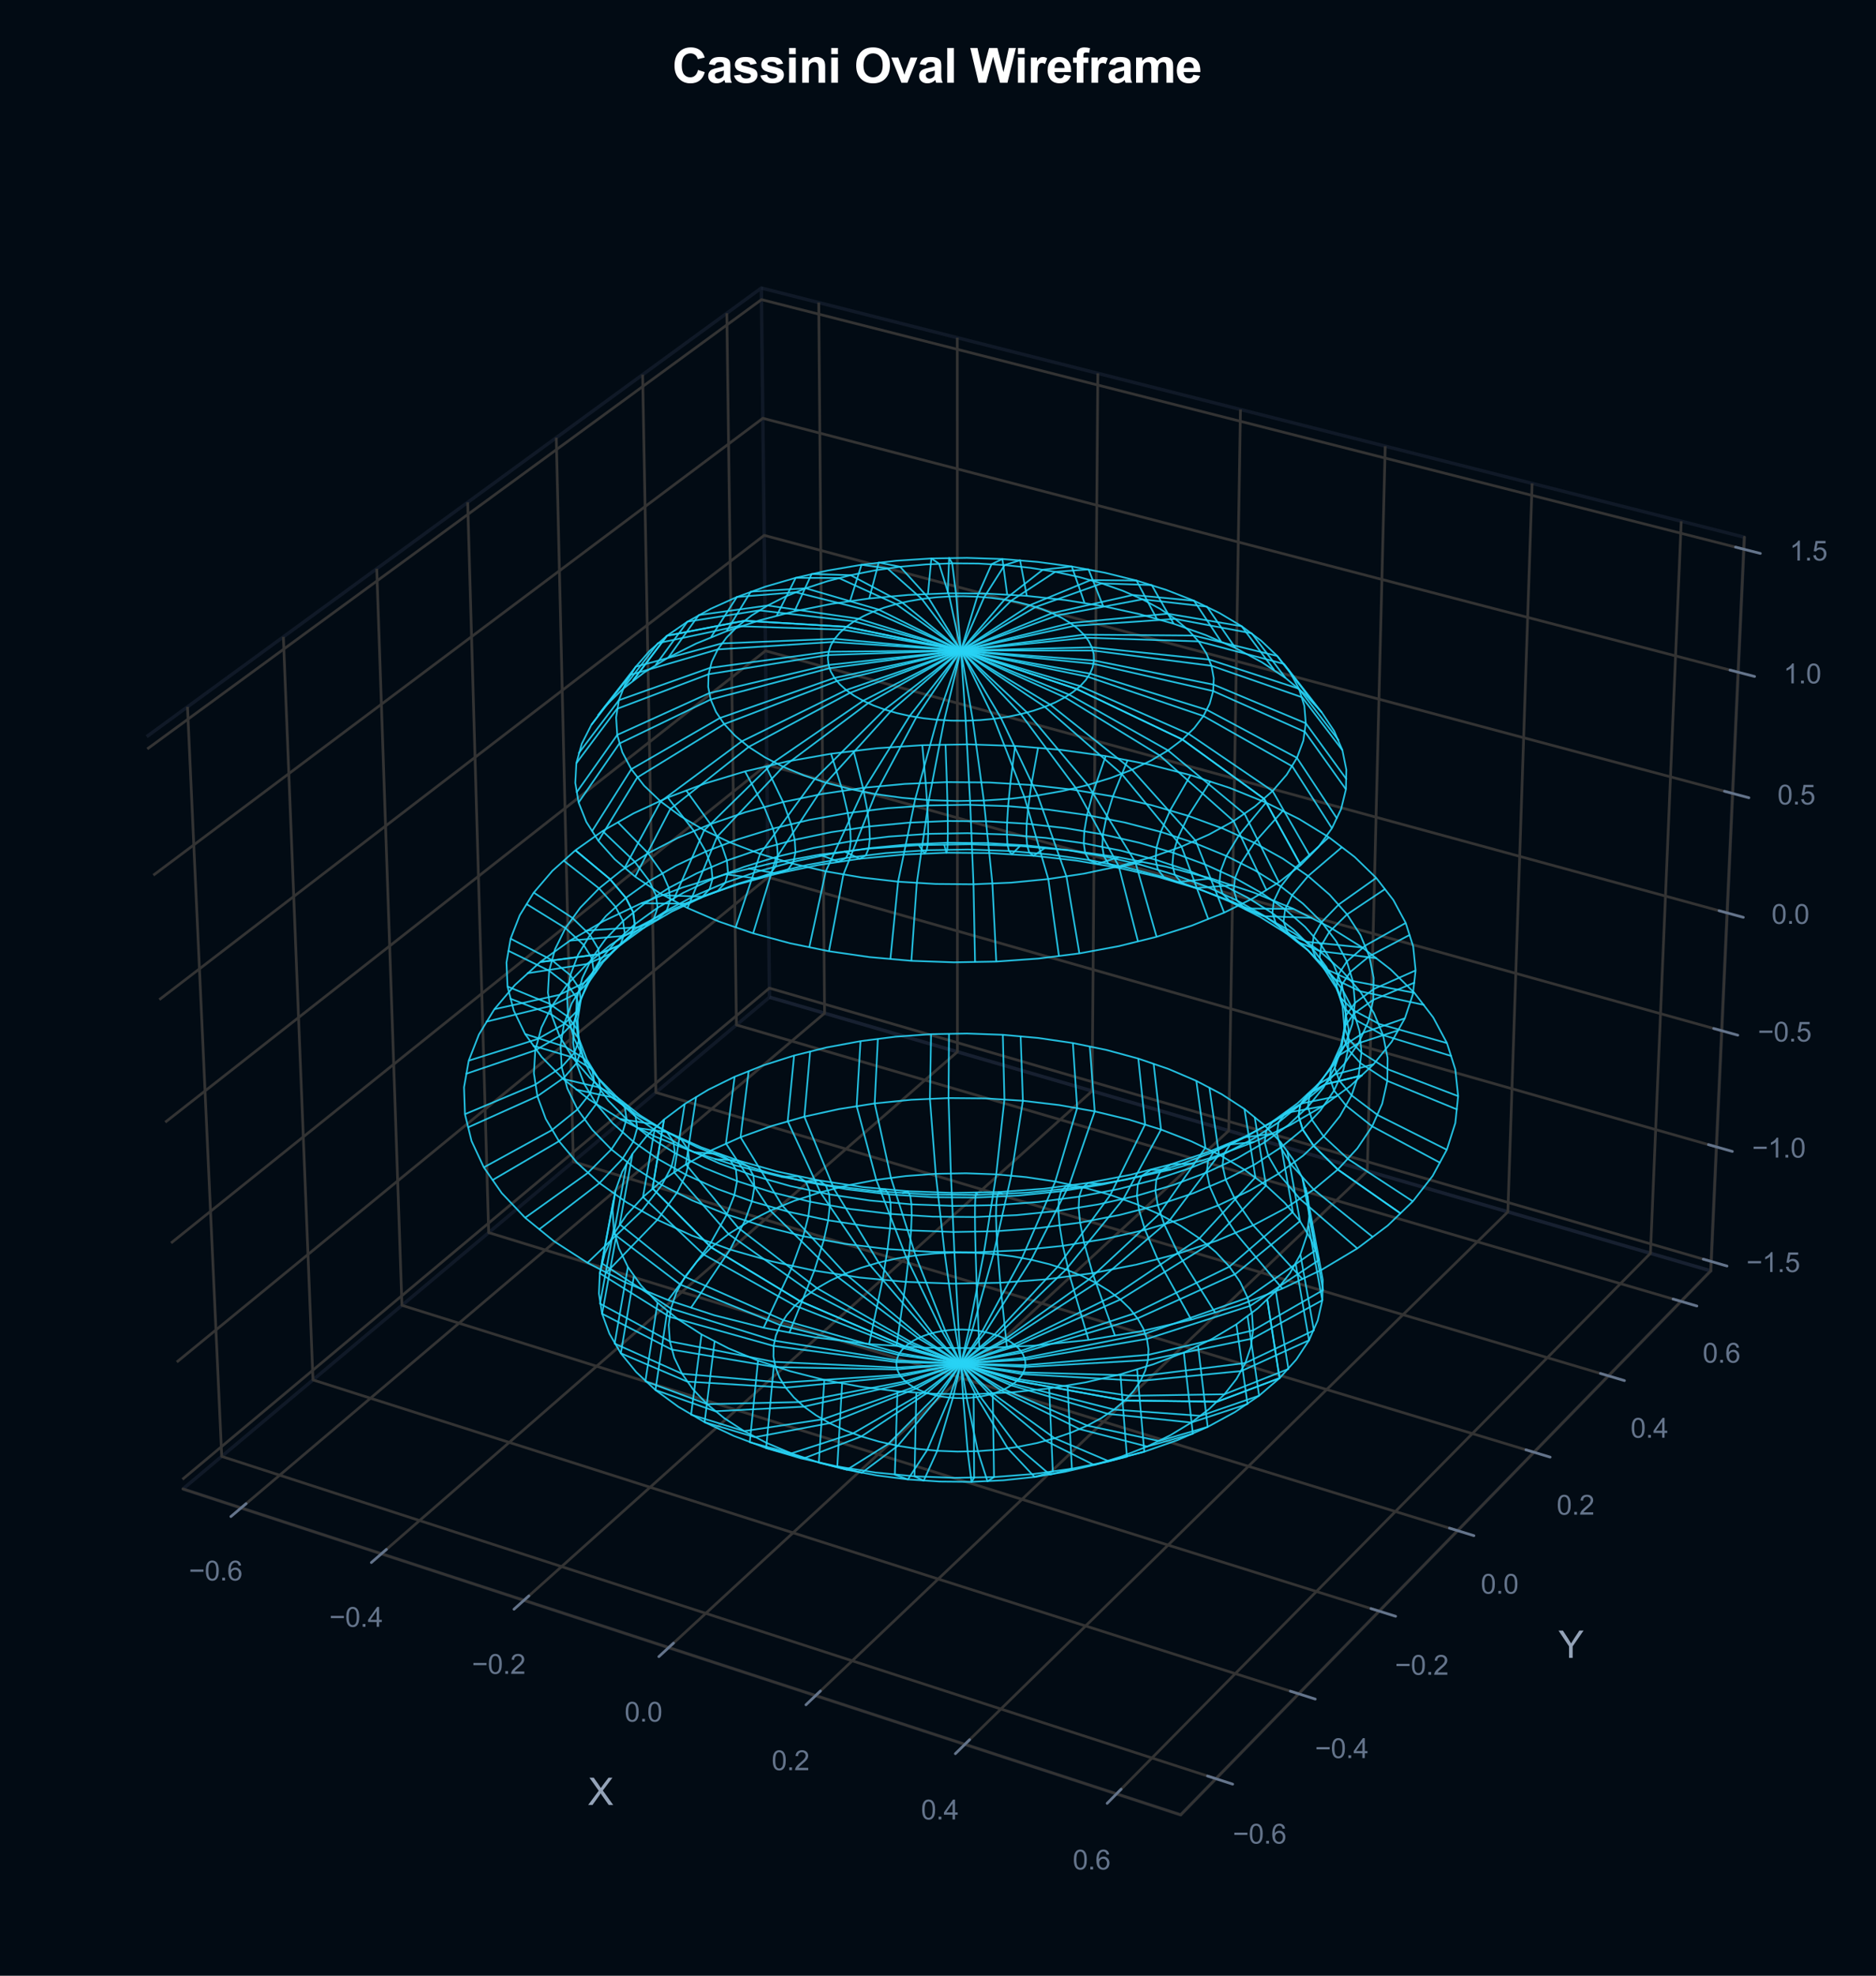 <?xml version="1.0" encoding="utf-8" standalone="no"?>
<!DOCTYPE svg PUBLIC "-//W3C//DTD SVG 1.1//EN"
  "http://www.w3.org/Graphics/SVG/1.1/DTD/svg11.dtd">
<svg xmlns:xlink="http://www.w3.org/1999/xlink" viewBox="0 0 553.755 583.141" xmlns="http://www.w3.org/2000/svg" version="1.1">
 <defs>
  <style type="text/css">*{stroke-linejoin: round; stroke-linecap: butt}</style>
 </defs>
 <g id="figure_1">
  <g id="patch_1">
   <path d="M 0 583.141 
L 553.755 583.141 
L 553.755 0 
L 0 0 
z
" style="fill: #020b14"/>
  </g>
  <g id="patch_2">
   <path d="M 14.4 568.741 
L 538.72 568.741 
L 538.72 44.421 
L 14.4 44.421 
z
" style="fill: #020b14"/>
  </g>
  <g id="pane3d_1">
   <g id="patch_3">
    <path d="M 53.99 439.46 
L 227.137 294.325 
L 224.73 85.013 
L 43.297 217.415 
" style="fill: none; opacity: 0.5; stroke: #1e293b; stroke-linejoin: miter"/>
   </g>
  </g>
  <g id="pane3d_2">
   <g id="patch_4">
    <path d="M 227.137 294.325 
L 504.977 375.082 
L 514.893 158.561 
L 224.73 85.013 
" style="fill: none; opacity: 0.5; stroke: #1e293b; stroke-linejoin: miter"/>
   </g>
  </g>
  <g id="pane3d_3">
   <g id="patch_5">
    <path d="M 53.99 439.46 
L 348.514 535.652 
L 504.977 375.082 
L 227.137 294.325 
" style="fill: none; opacity: 0.5; stroke: #1e293b; stroke-linejoin: miter"/>
   </g>
  </g>
  <g id="grid3d_1">
   <g id="Line3DCollection_1">
    <path d="M 71.152 445.066 
L 243.395 299.05 
L 241.675 89.308 
" style="fill: none; stroke: #333333; stroke-width: 0.8"/>
    <path d="M 112.585 458.598 
L 282.609 310.448 
L 282.565 99.672 
" style="fill: none; stroke: #333333; stroke-width: 0.8"/>
    <path d="M 154.653 472.337 
L 322.374 322.006 
L 324.053 110.188 
" style="fill: none; stroke: #333333; stroke-width: 0.8"/>
    <path d="M 197.37 486.288 
L 362.702 333.728 
L 366.154 120.86 
" style="fill: none; stroke: #333333; stroke-width: 0.8"/>
    <path d="M 240.75 500.456 
L 403.603 345.616 
L 408.88 131.689 
" style="fill: none; stroke: #333333; stroke-width: 0.8"/>
    <path d="M 284.81 514.846 
L 445.09 357.675 
L 452.245 142.681 
" style="fill: none; stroke: #333333; stroke-width: 0.8"/>
    <path d="M 329.566 529.464 
L 487.176 369.908 
L 496.265 153.839 
" style="fill: none; stroke: #333333; stroke-width: 0.8"/>
   </g>
  </g>
  <g id="grid3d_2">
   <g id="Line3DCollection_2">
    <path d="M 55.342 208.625 
L 65.444 429.859 
L 358.907 524.986 
" style="fill: none; stroke: #333333; stroke-width: 0.8"/>
    <path d="M 83.648 187.969 
L 92.384 407.277 
L 383.328 499.924 
" style="fill: none; stroke: #333333; stroke-width: 0.8"/>
    <path d="M 111.208 167.857 
L 118.645 385.265 
L 407.101 475.527 
" style="fill: none; stroke: #333333; stroke-width: 0.8"/>
    <path d="M 138.05 148.269 
L 144.251 363.802 
L 430.25 451.77 
" style="fill: none; stroke: #333333; stroke-width: 0.8"/>
    <path d="M 164.202 129.184 
L 169.227 342.867 
L 452.801 428.628 
" style="fill: none; stroke: #333333; stroke-width: 0.8"/>
    <path d="M 189.69 110.584 
L 193.595 322.441 
L 474.775 406.077 
" style="fill: none; stroke: #333333; stroke-width: 0.8"/>
    <path d="M 214.54 92.449 
L 217.377 302.506 
L 496.195 384.095 
" style="fill: none; stroke: #333333; stroke-width: 0.8"/>
   </g>
  </g>
  <g id="grid3d_3">
   <g id="Line3DCollection_3">
    <path d="M 505.104 372.317 
L 227.107 291.647 
L 53.853 436.63 
" style="fill: none; stroke: #333333; stroke-width: 0.8"/>
    <path d="M 506.652 338.506 
L 226.73 258.905 
L 52.186 402.004 
" style="fill: none; stroke: #333333; stroke-width: 0.8"/>
    <path d="M 508.222 304.219 
L 226.349 225.724 
L 50.494 366.872 
" style="fill: none; stroke: #333333; stroke-width: 0.8"/>
    <path d="M 509.815 269.445 
L 225.962 192.095 
L 48.777 331.222 
" style="fill: none; stroke: #333333; stroke-width: 0.8"/>
    <path d="M 511.43 234.175 
L 225.57 158.01 
L 47.035 295.044 
" style="fill: none; stroke: #333333; stroke-width: 0.8"/>
    <path d="M 513.068 198.398 
L 225.173 123.457 
L 45.267 258.325 
" style="fill: none; stroke: #333333; stroke-width: 0.8"/>
    <path d="M 514.73 162.102 
L 224.77 88.429 
L 43.472 221.053 
" style="fill: none; stroke: #333333; stroke-width: 0.8"/>
   </g>
  </g>
  <g id="axis3d_1">
   <g id="line2d_1">
    <path d="M 53.99 439.46 
L 348.514 535.652 
" style="fill: none; stroke: #333333; stroke-width: 0.8; stroke-linecap: round"/>
   </g>
   <g id="xtick_1">
    <g id="line2d_2">
     <path d="M 283.645 299.496 
" clip-path="url(#pa79a76cd21)" style="fill: none; stroke: #333333; stroke-width: 0.8; stroke-linecap: round"/>
    </g>
    <g id="line2d_3">
     <path d="M 72.652 443.794 
L 68.146 447.614 
" style="fill: none; stroke: #64748b; stroke-width: 0.8; stroke-linecap: round"/>
    </g>
    <g id="text_1">
     <!-- −0.6 -->
     <g style="fill: #64748b" transform="translate(55.74 466.471) scale(0.08 -0.08)">
      <defs>
       <path id="ArialMT-2212" d="M 3381 1997 
L 356 1997 
L 356 2522 
L 3381 2522 
L 3381 1997 
z
" transform="scale(0.016)"/>
       <path id="ArialMT-30" d="M 266 2259 
Q 266 3072 433 3567 
Q 600 4063 929 4331 
Q 1259 4600 1759 4600 
Q 2128 4600 2406 4451 
Q 2684 4303 2865 4023 
Q 3047 3744 3150 3342 
Q 3253 2941 3253 2259 
Q 3253 1453 3087 958 
Q 2922 463 2592 192 
Q 2263 -78 1759 -78 
Q 1097 -78 719 397 
Q 266 969 266 2259 
z
M 844 2259 
Q 844 1131 1108 757 
Q 1372 384 1759 384 
Q 2147 384 2411 759 
Q 2675 1134 2675 2259 
Q 2675 3391 2411 3762 
Q 2147 4134 1753 4134 
Q 1366 4134 1134 3806 
Q 844 3388 844 2259 
z
" transform="scale(0.016)"/>
       <path id="ArialMT-2e" d="M 581 0 
L 581 641 
L 1222 641 
L 1222 0 
L 581 0 
z
" transform="scale(0.016)"/>
       <path id="ArialMT-36" d="M 3184 3459 
L 2625 3416 
Q 2550 3747 2413 3897 
Q 2184 4138 1850 4138 
Q 1581 4138 1378 3988 
Q 1113 3794 959 3422 
Q 806 3050 800 2363 
Q 1003 2672 1297 2822 
Q 1591 2972 1913 2972 
Q 2475 2972 2870 2558 
Q 3266 2144 3266 1488 
Q 3266 1056 3080 686 
Q 2894 316 2569 119 
Q 2244 -78 1831 -78 
Q 1128 -78 684 439 
Q 241 956 241 2144 
Q 241 3472 731 4075 
Q 1159 4600 1884 4600 
Q 2425 4600 2770 4297 
Q 3116 3994 3184 3459 
z
M 888 1484 
Q 888 1194 1011 928 
Q 1134 663 1356 523 
Q 1578 384 1822 384 
Q 2178 384 2434 671 
Q 2691 959 2691 1453 
Q 2691 1928 2437 2201 
Q 2184 2475 1800 2475 
Q 1419 2475 1153 2201 
Q 888 1928 888 1484 
z
" transform="scale(0.016)"/>
      </defs>
      <use xlink:href="#ArialMT-2212"/>
      <use xlink:href="#ArialMT-30" transform="translate(58.398 0)"/>
      <use xlink:href="#ArialMT-2e" transform="translate(114.014 0)"/>
      <use xlink:href="#ArialMT-36" transform="translate(141.797 0)"/>
     </g>
    </g>
   </g>
   <g id="xtick_2">
    <g id="line2d_4">
     <path d="M 283.645 299.496 
" clip-path="url(#pa79a76cd21)" style="fill: none; stroke: #333333; stroke-width: 0.8; stroke-linecap: round"/>
    </g>
    <g id="line2d_5">
     <path d="M 114.067 457.307 
L 109.616 461.185 
" style="fill: none; stroke: #64748b; stroke-width: 0.8; stroke-linecap: round"/>
    </g>
    <g id="text_2">
     <!-- −0.4 -->
     <g style="fill: #64748b" transform="translate(97.195 480.149) scale(0.08 -0.08)">
      <defs>
       <path id="ArialMT-34" d="M 2069 0 
L 2069 1097 
L 81 1097 
L 81 1613 
L 2172 4581 
L 2631 4581 
L 2631 1613 
L 3250 1613 
L 3250 1097 
L 2631 1097 
L 2631 0 
L 2069 0 
z
M 2069 1613 
L 2069 3678 
L 634 1613 
L 2069 1613 
z
" transform="scale(0.016)"/>
      </defs>
      <use xlink:href="#ArialMT-2212"/>
      <use xlink:href="#ArialMT-30" transform="translate(58.398 0)"/>
      <use xlink:href="#ArialMT-2e" transform="translate(114.014 0)"/>
      <use xlink:href="#ArialMT-34" transform="translate(141.797 0)"/>
     </g>
    </g>
   </g>
   <g id="xtick_3">
    <g id="line2d_6">
     <path d="M 283.645 299.496 
" clip-path="url(#pa79a76cd21)" style="fill: none; stroke: #333333; stroke-width: 0.8; stroke-linecap: round"/>
    </g>
    <g id="line2d_7">
     <path d="M 156.115 471.026 
L 151.722 474.964 
" style="fill: none; stroke: #64748b; stroke-width: 0.8; stroke-linecap: round"/>
    </g>
    <g id="text_3">
     <!-- −0.2 -->
     <g style="fill: #64748b" transform="translate(139.286 494.036) scale(0.08 -0.08)">
      <defs>
       <path id="ArialMT-32" d="M 3222 541 
L 3222 0 
L 194 0 
Q 188 203 259 391 
Q 375 700 629 1000 
Q 884 1300 1366 1694 
Q 2113 2306 2375 2664 
Q 2638 3022 2638 3341 
Q 2638 3675 2398 3904 
Q 2159 4134 1775 4134 
Q 1369 4134 1125 3890 
Q 881 3647 878 3216 
L 300 3275 
Q 359 3922 746 4261 
Q 1134 4600 1788 4600 
Q 2447 4600 2831 4234 
Q 3216 3869 3216 3328 
Q 3216 3053 3103 2787 
Q 2991 2522 2730 2228 
Q 2469 1934 1863 1422 
Q 1356 997 1212 845 
Q 1069 694 975 541 
L 3222 541 
z
" transform="scale(0.016)"/>
      </defs>
      <use xlink:href="#ArialMT-2212"/>
      <use xlink:href="#ArialMT-30" transform="translate(58.398 0)"/>
      <use xlink:href="#ArialMT-2e" transform="translate(114.014 0)"/>
      <use xlink:href="#ArialMT-32" transform="translate(141.797 0)"/>
     </g>
    </g>
   </g>
   <g id="xtick_4">
    <g id="line2d_8">
     <path d="M 283.645 299.496 
" clip-path="url(#pa79a76cd21)" style="fill: none; stroke: #333333; stroke-width: 0.8; stroke-linecap: round"/>
    </g>
    <g id="line2d_9">
     <path d="M 198.812 484.957 
L 194.478 488.956 
" style="fill: none; stroke: #64748b; stroke-width: 0.8; stroke-linecap: round"/>
    </g>
    <g id="text_4">
     <!-- 0.0 -->
     <g style="fill: #64748b" transform="translate(184.363 508.137) scale(0.08 -0.08)">
      <use xlink:href="#ArialMT-30"/>
      <use xlink:href="#ArialMT-2e" transform="translate(55.615 0)"/>
      <use xlink:href="#ArialMT-30" transform="translate(83.398 0)"/>
     </g>
    </g>
   </g>
   <g id="xtick_5">
    <g id="line2d_10">
     <path d="M 283.645 299.496 
" clip-path="url(#pa79a76cd21)" style="fill: none; stroke: #333333; stroke-width: 0.8; stroke-linecap: round"/>
    </g>
    <g id="line2d_11">
     <path d="M 242.172 499.105 
L 237.9 503.166 
" style="fill: none; stroke: #64748b; stroke-width: 0.8; stroke-linecap: round"/>
    </g>
    <g id="text_5">
     <!-- 0.2 -->
     <g style="fill: #64748b" transform="translate(227.77 522.458) scale(0.08 -0.08)">
      <use xlink:href="#ArialMT-30"/>
      <use xlink:href="#ArialMT-2e" transform="translate(55.615 0)"/>
      <use xlink:href="#ArialMT-32" transform="translate(83.398 0)"/>
     </g>
    </g>
   </g>
   <g id="xtick_6">
    <g id="line2d_12">
     <path d="M 283.645 299.496 
" clip-path="url(#pa79a76cd21)" style="fill: none; stroke: #333333; stroke-width: 0.8; stroke-linecap: round"/>
    </g>
    <g id="line2d_13">
     <path d="M 286.21 513.473 
L 282.004 517.598 
" style="fill: none; stroke: #64748b; stroke-width: 0.8; stroke-linecap: round"/>
    </g>
    <g id="text_6">
     <!-- 0.4 -->
     <g style="fill: #64748b" transform="translate(271.858 537.004) scale(0.08 -0.08)">
      <use xlink:href="#ArialMT-30"/>
      <use xlink:href="#ArialMT-2e" transform="translate(55.615 0)"/>
      <use xlink:href="#ArialMT-34" transform="translate(83.398 0)"/>
     </g>
    </g>
   </g>
   <g id="xtick_7">
    <g id="line2d_14">
     <path d="M 283.645 299.496 
" clip-path="url(#pa79a76cd21)" style="fill: none; stroke: #333333; stroke-width: 0.8; stroke-linecap: round"/>
    </g>
    <g id="line2d_15">
     <path d="M 330.943 528.069 
L 326.804 532.259 
" style="fill: none; stroke: #64748b; stroke-width: 0.8; stroke-linecap: round"/>
    </g>
    <g id="text_7">
     <!-- 0.6 -->
     <g style="fill: #64748b" transform="translate(316.643 551.78) scale(0.08 -0.08)">
      <use xlink:href="#ArialMT-30"/>
      <use xlink:href="#ArialMT-2e" transform="translate(55.615 0)"/>
      <use xlink:href="#ArialMT-36" transform="translate(83.398 0)"/>
     </g>
    </g>
   </g>
   <g id="text_8">
    <!-- X -->
    <g style="fill: #94a3b8" transform="translate(173.561 532.735) scale(0.11 -0.11)">
     <defs>
      <path id="ArialMT-58" d="M 28 0 
L 1800 2388 
L 238 4581 
L 959 4581 
L 1791 3406 
Q 2050 3041 2159 2844 
Q 2313 3094 2522 3366 
L 3444 4581 
L 4103 4581 
L 2494 2422 
L 4228 0 
L 3478 0 
L 2325 1634 
Q 2228 1775 2125 1941 
Q 1972 1691 1906 1597 
L 756 0 
L 28 0 
z
" transform="scale(0.016)"/>
     </defs>
     <use xlink:href="#ArialMT-58"/>
    </g>
   </g>
  </g>
  <g id="axis3d_2">
   <g id="line2d_16">
    <path d="M 504.977 375.082 
L 348.514 535.652 
" style="fill: none; stroke: #333333; stroke-width: 0.8; stroke-linecap: round"/>
   </g>
   <g id="xtick_8">
    <g id="line2d_17">
     <path d="M 283.645 299.496 
" clip-path="url(#pa79a76cd21)" style="fill: none; stroke: #333333; stroke-width: 0.8; stroke-linecap: round"/>
    </g>
    <g id="line2d_18">
     <path d="M 356.434 524.184 
L 363.859 526.591 
" style="fill: none; stroke: #64748b; stroke-width: 0.8; stroke-linecap: round"/>
    </g>
    <g id="text_9">
     <!-- −0.6 -->
     <g style="fill: #64748b" transform="translate(363.89 544.135) scale(0.08 -0.08)">
      <use xlink:href="#ArialMT-2212"/>
      <use xlink:href="#ArialMT-30" transform="translate(58.398 0)"/>
      <use xlink:href="#ArialMT-2e" transform="translate(114.014 0)"/>
      <use xlink:href="#ArialMT-36" transform="translate(141.797 0)"/>
     </g>
    </g>
   </g>
   <g id="xtick_9">
    <g id="line2d_19">
     <path d="M 283.645 299.496 
" clip-path="url(#pa79a76cd21)" style="fill: none; stroke: #333333; stroke-width: 0.8; stroke-linecap: round"/>
    </g>
    <g id="line2d_20">
     <path d="M 380.878 499.144 
L 388.235 501.486 
" style="fill: none; stroke: #64748b; stroke-width: 0.8; stroke-linecap: round"/>
    </g>
    <g id="text_10">
     <!-- −0.4 -->
     <g style="fill: #64748b" transform="translate(388.146 518.884) scale(0.08 -0.08)">
      <use xlink:href="#ArialMT-2212"/>
      <use xlink:href="#ArialMT-30" transform="translate(58.398 0)"/>
      <use xlink:href="#ArialMT-2e" transform="translate(114.014 0)"/>
      <use xlink:href="#ArialMT-34" transform="translate(141.797 0)"/>
     </g>
    </g>
   </g>
   <g id="xtick_10">
    <g id="line2d_21">
     <path d="M 283.645 299.496 
" clip-path="url(#pa79a76cd21)" style="fill: none; stroke: #333333; stroke-width: 0.8; stroke-linecap: round"/>
    </g>
    <g id="line2d_22">
     <path d="M 404.673 474.768 
L 411.962 477.048 
" style="fill: none; stroke: #64748b; stroke-width: 0.8; stroke-linecap: round"/>
    </g>
    <g id="text_11">
     <!-- −0.2 -->
     <g style="fill: #64748b" transform="translate(411.756 494.305) scale(0.08 -0.08)">
      <use xlink:href="#ArialMT-2212"/>
      <use xlink:href="#ArialMT-30" transform="translate(58.398 0)"/>
      <use xlink:href="#ArialMT-2e" transform="translate(114.014 0)"/>
      <use xlink:href="#ArialMT-32" transform="translate(141.797 0)"/>
     </g>
    </g>
   </g>
   <g id="xtick_11">
    <g id="line2d_23">
     <path d="M 283.645 299.496 
" clip-path="url(#pa79a76cd21)" style="fill: none; stroke: #333333; stroke-width: 0.8; stroke-linecap: round"/>
    </g>
    <g id="line2d_24">
     <path d="M 427.845 451.03 
L 435.067 453.252 
" style="fill: none; stroke: #64748b; stroke-width: 0.8; stroke-linecap: round"/>
    </g>
    <g id="text_12">
     <!-- 0.0 -->
     <g style="fill: #64748b" transform="translate(437.084 470.37) scale(0.08 -0.08)">
      <use xlink:href="#ArialMT-30"/>
      <use xlink:href="#ArialMT-2e" transform="translate(55.615 0)"/>
      <use xlink:href="#ArialMT-30" transform="translate(83.398 0)"/>
     </g>
    </g>
   </g>
   <g id="xtick_12">
    <g id="line2d_25">
     <path d="M 283.645 299.496 
" clip-path="url(#pa79a76cd21)" style="fill: none; stroke: #333333; stroke-width: 0.8; stroke-linecap: round"/>
    </g>
    <g id="line2d_26">
     <path d="M 450.417 427.907 
L 457.573 430.072 
" style="fill: none; stroke: #64748b; stroke-width: 0.8; stroke-linecap: round"/>
    </g>
    <g id="text_13">
     <!-- 0.2 -->
     <g style="fill: #64748b" transform="translate(459.481 447.054) scale(0.08 -0.08)">
      <use xlink:href="#ArialMT-30"/>
      <use xlink:href="#ArialMT-2e" transform="translate(55.615 0)"/>
      <use xlink:href="#ArialMT-32" transform="translate(83.398 0)"/>
     </g>
    </g>
   </g>
   <g id="xtick_13">
    <g id="line2d_27">
     <path d="M 283.645 299.496 
" clip-path="url(#pa79a76cd21)" style="fill: none; stroke: #333333; stroke-width: 0.8; stroke-linecap: round"/>
    </g>
    <g id="line2d_28">
     <path d="M 472.413 405.375 
L 479.504 407.484 
" style="fill: none; stroke: #64748b; stroke-width: 0.8; stroke-linecap: round"/>
    </g>
    <g id="text_14">
     <!-- 0.4 -->
     <g style="fill: #64748b" transform="translate(481.305 424.335) scale(0.08 -0.08)">
      <use xlink:href="#ArialMT-30"/>
      <use xlink:href="#ArialMT-2e" transform="translate(55.615 0)"/>
      <use xlink:href="#ArialMT-34" transform="translate(83.398 0)"/>
     </g>
    </g>
   </g>
   <g id="xtick_14">
    <g id="line2d_29">
     <path d="M 283.645 299.496 
" clip-path="url(#pa79a76cd21)" style="fill: none; stroke: #333333; stroke-width: 0.8; stroke-linecap: round"/>
    </g>
    <g id="line2d_30">
     <path d="M 493.854 383.41 
L 500.881 385.467 
" style="fill: none; stroke: #64748b; stroke-width: 0.8; stroke-linecap: round"/>
    </g>
    <g id="text_15">
     <!-- 0.6 -->
     <g style="fill: #64748b" transform="translate(502.578 402.188) scale(0.08 -0.08)">
      <use xlink:href="#ArialMT-30"/>
      <use xlink:href="#ArialMT-2e" transform="translate(55.615 0)"/>
      <use xlink:href="#ArialMT-36" transform="translate(83.398 0)"/>
     </g>
    </g>
   </g>
   <g id="text_16">
    <!-- Y -->
    <g style="fill: #94a3b8" transform="translate(460.008 489.333) scale(0.11 -0.11)">
     <defs>
      <path id="ArialMT-59" d="M 1784 0 
L 1784 1941 
L 19 4581 
L 756 4581 
L 1659 3200 
Q 1909 2813 2125 2425 
Q 2331 2784 2625 3234 
L 3513 4581 
L 4219 4581 
L 2391 1941 
L 2391 0 
L 1784 0 
z
" transform="scale(0.016)"/>
     </defs>
     <use xlink:href="#ArialMT-59"/>
    </g>
   </g>
  </g>
  <g id="axis3d_3">
   <g id="line2d_31">
    <path d="M 504.977 375.082 
L 514.893 158.561 
" style="fill: none; stroke: #333333; stroke-width: 0.8; stroke-linecap: round"/>
   </g>
   <g id="xtick_15">
    <g id="line2d_32">
     <path d="M 283.645 299.496 
" style="fill: none; stroke: #333333; stroke-width: 0.8; stroke-linecap: round"/>
    </g>
    <g id="line2d_33">
     <path d="M 502.771 371.64 
L 509.776 373.673 
" style="fill: none; stroke: #64748b; stroke-width: 0.8; stroke-linecap: round"/>
    </g>
    <g id="text_17">
     <!-- −1.5 -->
     <g style="fill: #64748b" transform="translate(515.494 375.437) scale(0.08 -0.08)">
      <defs>
       <path id="ArialMT-31" d="M 2384 0 
L 1822 0 
L 1822 3584 
Q 1619 3391 1289 3197 
Q 959 3003 697 2906 
L 697 3450 
Q 1169 3672 1522 3987 
Q 1875 4303 2022 4600 
L 2384 4600 
L 2384 0 
z
" transform="scale(0.016)"/>
       <path id="ArialMT-35" d="M 266 1200 
L 856 1250 
Q 922 819 1161 601 
Q 1400 384 1738 384 
Q 2144 384 2425 690 
Q 2706 997 2706 1503 
Q 2706 1984 2436 2262 
Q 2166 2541 1728 2541 
Q 1456 2541 1237 2417 
Q 1019 2294 894 2097 
L 366 2166 
L 809 4519 
L 3088 4519 
L 3088 3981 
L 1259 3981 
L 1013 2750 
Q 1425 3038 1878 3038 
Q 2478 3038 2890 2622 
Q 3303 2206 3303 1553 
Q 3303 931 2941 478 
Q 2500 -78 1738 -78 
Q 1113 -78 717 272 
Q 322 622 266 1200 
z
" transform="scale(0.016)"/>
      </defs>
      <use xlink:href="#ArialMT-2212"/>
      <use xlink:href="#ArialMT-31" transform="translate(58.398 0)"/>
      <use xlink:href="#ArialMT-2e" transform="translate(114.014 0)"/>
      <use xlink:href="#ArialMT-35" transform="translate(141.797 0)"/>
     </g>
    </g>
   </g>
   <g id="xtick_16">
    <g id="line2d_34">
     <path d="M 283.645 299.496 
" style="fill: none; stroke: #333333; stroke-width: 0.8; stroke-linecap: round"/>
    </g>
    <g id="line2d_35">
     <path d="M 504.302 337.838 
L 511.358 339.844 
" style="fill: none; stroke: #64748b; stroke-width: 0.8; stroke-linecap: round"/>
    </g>
    <g id="text_18">
     <!-- −1.0 -->
     <g style="fill: #64748b" transform="translate(517.167 341.66) scale(0.08 -0.08)">
      <use xlink:href="#ArialMT-2212"/>
      <use xlink:href="#ArialMT-31" transform="translate(58.398 0)"/>
      <use xlink:href="#ArialMT-2e" transform="translate(114.014 0)"/>
      <use xlink:href="#ArialMT-30" transform="translate(141.797 0)"/>
     </g>
    </g>
   </g>
   <g id="xtick_17">
    <g id="line2d_36">
     <path d="M 283.645 299.496 
" style="fill: none; stroke: #333333; stroke-width: 0.8; stroke-linecap: round"/>
    </g>
    <g id="line2d_37">
     <path d="M 505.855 303.56 
L 512.963 305.539 
" style="fill: none; stroke: #64748b; stroke-width: 0.8; stroke-linecap: round"/>
    </g>
    <g id="text_19">
     <!-- −0.5 -->
     <g style="fill: #64748b" transform="translate(518.864 307.408) scale(0.08 -0.08)">
      <use xlink:href="#ArialMT-2212"/>
      <use xlink:href="#ArialMT-30" transform="translate(58.398 0)"/>
      <use xlink:href="#ArialMT-2e" transform="translate(114.014 0)"/>
      <use xlink:href="#ArialMT-35" transform="translate(141.797 0)"/>
     </g>
    </g>
   </g>
   <g id="xtick_18">
    <g id="line2d_38">
     <path d="M 283.645 299.496 
" style="fill: none; stroke: #333333; stroke-width: 0.8; stroke-linecap: round"/>
    </g>
    <g id="line2d_39">
     <path d="M 507.43 268.796 
L 514.59 270.747 
" style="fill: none; stroke: #64748b; stroke-width: 0.8; stroke-linecap: round"/>
    </g>
    <g id="text_20">
     <!-- 0.0 -->
     <g style="fill: #64748b" transform="translate(522.922 272.67) scale(0.08 -0.08)">
      <use xlink:href="#ArialMT-30"/>
      <use xlink:href="#ArialMT-2e" transform="translate(55.615 0)"/>
      <use xlink:href="#ArialMT-30" transform="translate(83.398 0)"/>
     </g>
    </g>
   </g>
   <g id="xtick_19">
    <g id="line2d_40">
     <path d="M 283.645 299.496 
" style="fill: none; stroke: #333333; stroke-width: 0.8; stroke-linecap: round"/>
    </g>
    <g id="line2d_41">
     <path d="M 509.028 233.535 
L 516.241 235.457 
" style="fill: none; stroke: #64748b; stroke-width: 0.8; stroke-linecap: round"/>
    </g>
    <g id="text_21">
     <!-- 0.5 -->
     <g style="fill: #64748b" transform="translate(524.667 237.438) scale(0.08 -0.08)">
      <use xlink:href="#ArialMT-30"/>
      <use xlink:href="#ArialMT-2e" transform="translate(55.615 0)"/>
      <use xlink:href="#ArialMT-35" transform="translate(83.398 0)"/>
     </g>
    </g>
   </g>
   <g id="xtick_20">
    <g id="line2d_42">
     <path d="M 283.645 299.496 
" style="fill: none; stroke: #333333; stroke-width: 0.8; stroke-linecap: round"/>
    </g>
    <g id="line2d_43">
     <path d="M 510.648 197.768 
L 517.915 199.659 
" style="fill: none; stroke: #64748b; stroke-width: 0.8; stroke-linecap: round"/>
    </g>
    <g id="text_22">
     <!-- 1.0 -->
     <g style="fill: #64748b" transform="translate(526.438 201.699) scale(0.08 -0.08)">
      <use xlink:href="#ArialMT-31"/>
      <use xlink:href="#ArialMT-2e" transform="translate(55.615 0)"/>
      <use xlink:href="#ArialMT-30" transform="translate(83.398 0)"/>
     </g>
    </g>
   </g>
   <g id="xtick_21">
    <g id="line2d_44">
     <path d="M 283.645 299.496 
" style="fill: none; stroke: #333333; stroke-width: 0.8; stroke-linecap: round"/>
    </g>
    <g id="line2d_45">
     <path d="M 512.292 161.482 
L 519.614 163.343 
" style="fill: none; stroke: #64748b; stroke-width: 0.8; stroke-linecap: round"/>
    </g>
    <g id="text_23">
     <!-- 1.5 -->
     <g style="fill: #64748b" transform="translate(528.235 165.443) scale(0.08 -0.08)">
      <use xlink:href="#ArialMT-31"/>
      <use xlink:href="#ArialMT-2e" transform="translate(55.615 0)"/>
      <use xlink:href="#ArialMT-35" transform="translate(83.398 0)"/>
     </g>
    </g>
   </g>
   <g id="text_24">
    <!-- Z -->
    <g style="fill: #94a3b8" transform="translate(556.657 265.313) scale(0.11 -0.11)">
     <defs>
      <path id="ArialMT-5a" d="M 128 0 
L 128 563 
L 2475 3497 
Q 2725 3809 2950 4041 
L 394 4041 
L 394 4581 
L 3675 4581 
L 3675 4041 
L 1103 863 
L 825 541 
L 3750 541 
L 3750 0 
L 128 0 
z
" transform="scale(0.016)"/>
     </defs>
     <use xlink:href="#ArialMT-5a"/>
    </g>
   </g>
  </g>
  <g id="axes_1">
   <g id="Line3DCollection_4">
    <path d="M 283.645 192.001 
L 283.645 192.001 
L 283.645 192.001 
L 283.645 192.001 
L 283.645 192.001 
L 283.645 192.001 
L 283.645 192.001 
L 283.645 192.001 
L 283.645 192.001 
L 283.645 192.001 
L 283.645 192.001 
L 283.645 192.001 
L 283.645 192.001 
L 283.645 192.001 
L 283.645 192.001 
L 283.645 192.001 
L 283.645 192.001 
L 283.645 192.001 
L 283.645 192.001 
L 283.645 192.001 
L 283.645 192.001 
L 283.645 192.001 
L 283.645 192.001 
L 283.645 192.001 
L 283.645 192.001 
L 283.645 192.001 
L 283.645 192.001 
L 283.645 192.001 
L 283.645 192.001 
L 283.645 192.001 
L 283.645 192.001 
L 283.645 192.001 
L 283.645 192.001 
L 283.645 192.001 
L 283.645 192.001 
L 283.645 192.001 
L 283.645 192.001 
L 283.645 192.001 
L 283.645 192.001 
L 283.645 192.001 
L 283.645 192.001 
L 283.645 192.001 
L 283.645 192.001 
L 283.645 192.001 
L 283.645 192.001 
L 283.645 192.001 
L 283.645 192.001 
L 283.645 192.001 
L 283.645 192.001 
L 283.645 192.001 
L 283.645 192.001 
L 283.645 192.001 
L 283.645 192.001 
L 283.645 192.001 
L 283.645 192.001 
L 283.645 192.001 
L 283.645 192.001 
L 283.645 192.001 
L 283.645 192.001 
L 283.645 192.001 
" clip-path="url(#pa79a76cd21)" style="fill: none; stroke: #27d3f5; stroke-opacity: 0.9; stroke-width: 0.5"/>
    <path d="M 349.031 218.274 
L 352.523 214.877 
L 355.215 211.33 
L 357.079 207.678 
L 358.1 203.961 
L 358.273 200.224 
L 357.602 196.509 
L 356.1 192.857 
L 353.791 189.308 
L 350.704 185.902 
L 346.88 182.674 
L 342.365 179.659 
L 337.213 176.889 
L 331.481 174.392 
L 325.235 172.193 
L 318.544 170.315 
L 311.481 168.777 
L 304.123 167.594 
L 296.547 166.777 
L 288.834 166.335 
L 281.066 166.272 
L 273.326 166.589 
L 265.695 167.283 
L 258.254 168.346 
L 251.083 169.768 
L 244.259 171.536 
L 237.855 173.631 
L 231.943 176.032 
L 226.589 178.715 
L 221.853 181.653 
L 217.791 184.814 
L 214.452 188.165 
L 211.877 191.671 
L 210.101 195.293 
L 209.149 198.992 
L 209.037 202.727 
L 209.773 206.455 
L 211.355 210.133 
L 213.771 213.719 
L 216.998 217.171 
L 221.003 220.446 
L 225.746 223.506 
L 231.173 226.313 
L 237.225 228.832 
L 243.831 231.032 
L 250.914 232.885 
L 258.392 234.367 
L 266.175 235.46 
L 274.169 236.149 
L 282.278 236.426 
L 290.403 236.287 
L 298.447 235.733 
L 306.311 234.772 
L 313.902 233.417 
L 321.127 231.684 
L 327.903 229.596 
L 334.149 227.179 
L 339.793 224.464 
L 344.772 221.483 
L 349.031 218.274 
" clip-path="url(#pa79a76cd21)" style="fill: none; stroke: #27d3f5; stroke-opacity: 0.9; stroke-width: 0.5"/>
    <path d="M 383.937 255.342 
L 389.171 250.012 
L 393.161 244.463 
L 395.873 238.761 
L 397.29 232.975 
L 397.408 227.171 
L 396.242 221.415 
L 393.819 215.771 
L 390.178 210.301 
L 385.373 205.062 
L 379.468 200.11 
L 372.535 195.494 
L 364.659 191.26 
L 355.929 187.451 
L 346.445 184.102 
L 336.308 181.246 
L 325.628 178.909 
L 314.517 177.113 
L 303.09 175.875 
L 291.464 175.205 
L 279.759 175.11 
L 268.093 175.59 
L 256.586 176.642 
L 245.355 178.255 
L 234.518 180.415 
L 224.186 183.103 
L 214.47 186.292 
L 205.475 189.953 
L 197.302 194.05 
L 190.042 198.545 
L 183.782 203.392 
L 178.599 208.541 
L 174.56 213.941 
L 171.722 219.534 
L 170.13 225.26 
L 169.814 231.055 
L 170.794 236.855 
L 173.072 242.592 
L 176.635 248.2 
L 181.456 253.609 
L 187.49 258.755 
L 194.676 263.573 
L 202.938 268.002 
L 212.184 271.983 
L 222.307 275.466 
L 233.188 278.403 
L 244.696 280.755 
L 256.689 282.491 
L 269.02 283.587 
L 281.535 284.027 
L 294.076 283.805 
L 306.486 282.925 
L 318.609 281.399 
L 330.297 279.247 
L 341.403 276.499 
L 351.795 273.192 
L 361.348 269.369 
L 369.951 265.083 
L 377.508 260.387 
L 383.937 255.342 
" clip-path="url(#pa79a76cd21)" style="fill: none; stroke: #27d3f5; stroke-opacity: 0.9; stroke-width: 0.5"/>
    <path clip-path="url(#pa79a76cd21)" style="fill: none; stroke: #27d3f5; stroke-opacity: 0.9; stroke-width: 0.5"/>
    <path clip-path="url(#pa79a76cd21)" style="fill: none; stroke: #27d3f5; stroke-opacity: 0.9; stroke-width: 0.5"/>
    <path clip-path="url(#pa79a76cd21)" style="fill: none; stroke: #27d3f5; stroke-opacity: 0.9; stroke-width: 0.5"/>
    <path d="M 391.172 320.034 
L 396.756 314.089 
L 401.004 307.902 
L 403.879 301.548 
L 405.364 295.104 
L 405.46 288.643 
L 404.18 282.239 
L 401.556 275.963 
L 397.631 269.884 
L 392.464 264.064 
L 386.124 258.565 
L 378.69 253.441 
L 370.251 248.744 
L 360.906 244.52 
L 350.758 240.807 
L 339.918 237.641 
L 328.502 235.052 
L 316.627 233.062 
L 304.418 231.69 
L 291.998 230.948 
L 279.494 230.843 
L 267.031 231.375 
L 254.737 232.54 
L 242.736 234.327 
L 231.152 236.721 
L 220.105 239.699 
L 209.711 243.234 
L 200.084 247.294 
L 191.329 251.84 
L 183.547 256.828 
L 176.829 262.208 
L 171.259 267.929 
L 166.91 273.929 
L 163.842 280.148 
L 162.106 286.517 
L 161.737 292.967 
L 162.754 299.425 
L 165.164 305.817 
L 168.953 312.067 
L 174.093 318.101 
L 180.538 323.843 
L 188.223 329.221 
L 197.066 334.166 
L 206.971 338.614 
L 217.822 342.506 
L 229.491 345.79 
L 241.838 348.42 
L 254.709 350.361 
L 267.945 351.587 
L 281.38 352.079 
L 294.842 351.831 
L 308.164 350.847 
L 321.176 349.139 
L 333.716 346.733 
L 345.629 343.661 
L 356.77 339.965 
L 367.006 335.694 
L 376.218 330.906 
L 384.302 325.663 
L 391.172 320.034 
" clip-path="url(#pa79a76cd21)" style="fill: none; stroke: #27d3f5; stroke-opacity: 0.9; stroke-width: 0.5"/>
    <path d="M 383.801 326.007 
L 389.029 320.448 
L 393.014 314.66 
L 395.723 308.713 
L 397.138 302.678 
L 397.257 296.624 
L 396.093 290.621 
L 393.674 284.734 
L 390.038 279.028 
L 385.24 273.564 
L 379.342 268.399 
L 372.419 263.584 
L 364.553 259.168 
L 355.836 255.194 
L 346.364 251.701 
L 336.24 248.722 
L 325.574 246.285 
L 314.477 244.411 
L 303.065 243.119 
L 291.454 242.421 
L 279.764 242.321 
L 268.113 242.822 
L 256.621 243.919 
L 245.405 245.602 
L 234.581 247.856 
L 224.263 250.659 
L 214.56 253.985 
L 205.577 257.804 
L 197.414 262.078 
L 190.164 266.766 
L 183.913 271.822 
L 178.737 277.193 
L 174.704 282.826 
L 171.87 288.659 
L 170.28 294.631 
L 169.966 300.676 
L 170.945 306.725 
L 173.22 312.709 
L 176.78 318.557 
L 181.594 324.2 
L 187.621 329.567 
L 194.797 334.592 
L 203.048 339.21 
L 212.282 343.363 
L 222.391 346.995 
L 233.257 350.058 
L 244.749 352.512 
L 256.726 354.322 
L 269.04 355.464 
L 281.538 355.923 
L 294.061 355.692 
L 306.454 354.774 
L 318.561 353.182 
L 330.232 350.938 
L 341.324 348.072 
L 351.702 344.623 
L 361.242 340.637 
L 369.834 336.166 
L 377.381 331.268 
L 383.801 326.007 
" clip-path="url(#pa79a76cd21)" style="fill: none; stroke: #27d3f5; stroke-opacity: 0.9; stroke-width: 0.5"/>
    <path d="M 384.516 333.358 
L 389.778 327.735 
L 393.789 321.88 
L 396.514 315.865 
L 397.937 309.761 
L 398.054 303.638 
L 396.879 297.567 
L 394.439 291.614 
L 390.776 285.845 
L 385.942 280.319 
L 380.002 275.096 
L 373.029 270.228 
L 365.108 265.764 
L 356.329 261.746 
L 346.791 258.215 
L 336.598 255.203 
L 325.859 252.739 
L 314.687 250.845 
L 303.197 249.539 
L 291.507 248.833 
L 279.738 248.733 
L 268.008 249.239 
L 256.438 250.348 
L 245.145 252.049 
L 234.247 254.327 
L 223.858 257.161 
L 214.088 260.524 
L 205.043 264.385 
L 196.822 268.706 
L 189.521 273.446 
L 183.224 278.557 
L 178.01 283.989 
L 173.947 289.684 
L 171.09 295.584 
L 169.487 301.623 
L 169.167 307.736 
L 170.15 313.854 
L 172.439 319.907 
L 176.02 325.822 
L 180.867 331.53 
L 186.934 336.959 
L 194.16 342.042 
L 202.468 346.715 
L 211.767 350.916 
L 221.948 354.591 
L 232.892 357.69 
L 244.467 360.173 
L 256.531 362.005 
L 268.934 363.161 
L 281.522 363.625 
L 294.137 363.391 
L 306.62 362.462 
L 318.815 360.852 
L 330.57 358.581 
L 341.741 355.681 
L 352.193 352.191 
L 361.8 348.158 
L 370.453 343.635 
L 378.052 338.68 
L 384.516 333.358 
" clip-path="url(#pa79a76cd21)" style="fill: none; stroke: #27d3f5; stroke-opacity: 0.9; stroke-width: 0.5"/>
    <path d="M 394.888 345.185 
L 400.651 338.942 
L 405.029 332.447 
L 407.987 325.778 
L 409.506 319.016 
L 409.588 312.238 
L 408.248 305.522 
L 405.519 298.942 
L 401.448 292.569 
L 396.094 286.47 
L 389.53 280.709 
L 381.839 275.342 
L 373.112 270.423 
L 363.451 266 
L 352.964 262.113 
L 341.764 258.799 
L 329.97 256.089 
L 317.706 254.007 
L 305.096 252.571 
L 292.271 251.795 
L 279.358 251.684 
L 266.489 252.241 
L 253.792 253.46 
L 241.398 255.331 
L 229.432 257.836 
L 218.018 260.953 
L 207.278 264.654 
L 197.326 268.905 
L 188.274 273.665 
L 180.223 278.889 
L 173.27 284.526 
L 167.501 290.52 
L 162.991 296.81 
L 159.804 303.329 
L 157.993 310.008 
L 157.594 316.774 
L 158.629 323.55 
L 161.104 330.258 
L 165.008 336.82 
L 170.311 343.155 
L 176.965 349.186 
L 184.905 354.836 
L 194.047 360.032 
L 204.29 364.707 
L 215.515 368.798 
L 227.589 372.251 
L 240.367 375.016 
L 253.69 377.058 
L 267.392 378.346 
L 281.3 378.864 
L 295.237 378.603 
L 309.028 377.568 
L 322.497 375.773 
L 335.476 373.242 
L 347.803 370.012 
L 359.329 366.127 
L 369.916 361.638 
L 379.44 356.607 
L 387.794 351.099 
L 394.888 345.185 
" clip-path="url(#pa79a76cd21)" style="fill: none; stroke: #27d3f5; stroke-opacity: 0.9; stroke-width: 0.5"/>
    <path clip-path="url(#pa79a76cd21)" style="fill: none; stroke: #27d3f5; stroke-opacity: 0.9; stroke-width: 0.5"/>
    <path clip-path="url(#pa79a76cd21)" style="fill: none; stroke: #27d3f5; stroke-opacity: 0.9; stroke-width: 0.5"/>
    <path clip-path="url(#pa79a76cd21)" style="fill: none; stroke: #27d3f5; stroke-opacity: 0.9; stroke-width: 0.5"/>
    <path d="M 377.704 406.757 
L 382.634 401.282 
L 386.399 395.578 
L 388.967 389.716 
L 390.321 383.764 
L 390.457 377.791 
L 389.386 371.865 
L 387.133 366.052 
L 383.734 360.416 
L 379.24 355.015 
L 373.707 349.908 
L 367.207 345.145 
L 359.815 340.776 
L 351.618 336.844 
L 342.707 333.386 
L 333.179 330.436 
L 323.137 328.021 
L 312.687 326.166 
L 301.938 324.886 
L 291.002 324.193 
L 279.989 324.095 
L 269.014 324.591 
L 258.189 325.678 
L 247.626 327.345 
L 237.435 329.577 
L 227.723 332.353 
L 218.593 335.647 
L 210.145 339.426 
L 202.473 343.656 
L 195.663 348.293 
L 189.797 353.292 
L 184.946 358.602 
L 181.173 364.167 
L 178.53 369.929 
L 177.058 375.824 
L 176.787 381.789 
L 177.73 387.756 
L 179.891 393.655 
L 183.257 399.419 
L 187.8 404.977 
L 193.477 410.262 
L 200.232 415.208 
L 207.991 419.752 
L 216.668 423.837 
L 226.164 427.408 
L 236.366 430.42 
L 247.152 432.831 
L 258.391 434.611 
L 269.944 435.733 
L 281.668 436.184 
L 293.417 435.957 
L 305.043 435.055 
L 316.403 433.491 
L 327.357 431.285 
L 337.769 428.468 
L 347.516 425.076 
L 356.479 421.155 
L 364.557 416.757 
L 371.658 411.937 
L 377.704 406.757 
" clip-path="url(#pa79a76cd21)" style="fill: none; stroke: #27d3f5; stroke-opacity: 0.9; stroke-width: 0.5"/>
    <path d="M 332.012 413.362 
L 334.624 410.532 
L 336.648 407.574 
L 338.062 404.525 
L 338.853 401.418 
L 339.016 398.29 
L 338.552 395.176 
L 337.47 392.111 
L 335.786 389.13 
L 333.52 386.265 
L 330.702 383.547 
L 327.364 381.005 
L 323.546 378.668 
L 319.292 376.559 
L 314.649 374.701 
L 309.67 373.112 
L 304.408 371.811 
L 298.922 370.809 
L 293.272 370.117 
L 287.517 369.743 
L 281.721 369.69 
L 275.946 369.958 
L 270.253 370.545 
L 264.705 371.446 
L 259.361 372.65 
L 254.281 374.145 
L 249.519 375.916 
L 245.128 377.945 
L 241.158 380.209 
L 237.655 382.686 
L 234.658 385.349 
L 232.203 388.169 
L 230.32 391.115 
L 229.033 394.156 
L 228.361 397.257 
L 228.312 400.385 
L 228.893 403.503 
L 230.098 406.575 
L 231.919 409.567 
L 234.336 412.443 
L 237.325 415.17 
L 240.854 417.714 
L 244.883 420.046 
L 249.368 422.136 
L 254.257 423.961 
L 259.493 425.496 
L 265.015 426.724 
L 270.759 427.629 
L 276.657 428.199 
L 282.637 428.428 
L 288.629 428.313 
L 294.562 427.855 
L 300.365 427.059 
L 305.97 425.937 
L 311.309 424.501 
L 316.321 422.77 
L 320.948 420.765 
L 325.136 418.509 
L 328.837 416.032 
L 332.012 413.362 
" clip-path="url(#pa79a76cd21)" style="fill: none; stroke: #27d3f5; stroke-opacity: 0.9; stroke-width: 0.5"/>
    <path d="M 267.199 397.433 
L 266.272 398.389 
L 265.542 399.392 
L 265.015 400.431 
L 264.699 401.495 
L 264.597 402.571 
L 264.711 403.648 
L 265.04 404.712 
L 265.58 405.753 
L 266.326 406.757 
L 267.27 407.714 
L 268.401 408.613 
L 269.707 409.442 
L 271.172 410.194 
L 272.781 410.858 
L 274.515 411.427 
L 276.353 411.894 
L 278.276 412.255 
L 280.26 412.504 
L 282.283 412.639 
L 284.322 412.658 
L 286.354 412.561 
L 288.354 412.349 
L 290.3 412.025 
L 292.169 411.593 
L 293.94 411.057 
L 295.593 410.423 
L 297.108 409.7 
L 298.469 408.895 
L 299.661 408.018 
L 300.669 407.079 
L 301.482 406.089 
L 302.093 405.059 
L 302.493 404.001 
L 302.68 402.927 
L 302.65 401.85 
L 302.406 400.781 
L 301.949 399.732 
L 301.286 398.716 
L 300.425 397.743 
L 299.375 396.825 
L 298.148 395.972 
L 296.759 395.193 
L 295.224 394.496 
L 293.559 393.891 
L 291.783 393.382 
L 289.916 392.976 
L 287.98 392.678 
L 285.995 392.49 
L 283.984 392.415 
L 281.97 392.453 
L 279.974 392.603 
L 278.019 392.866 
L 276.126 393.236 
L 274.318 393.712 
L 272.613 394.286 
L 271.032 394.953 
L 269.592 395.706 
L 268.309 396.535 
L 267.199 397.433 
" clip-path="url(#pa79a76cd21)" style="fill: none; stroke: #27d3f5; stroke-opacity: 0.9; stroke-width: 0.5"/>
    <path d="M 209.944 368.179 
L 205.645 372.398 
L 202.2 376.843 
L 199.655 381.468 
L 198.045 386.221 
L 197.397 391.051 
L 197.725 395.903 
L 199.034 400.723 
L 201.317 405.454 
L 204.556 410.04 
L 208.719 414.428 
L 213.766 418.563 
L 219.642 422.394 
L 226.283 425.874 
L 233.612 428.96 
L 241.546 431.61 
L 249.99 433.793 
L 258.845 435.478 
L 268.002 436.644 
L 277.35 437.277 
L 286.775 437.367 
L 296.162 436.913 
L 305.396 435.922 
L 314.364 434.406 
L 322.957 432.385 
L 331.074 429.885 
L 338.616 426.94 
L 345.497 423.585 
L 351.638 419.865 
L 356.97 415.824 
L 361.436 411.515 
L 364.989 406.988 
L 367.596 402.299 
L 369.234 397.502 
L 369.892 392.655 
L 369.57 387.811 
L 368.281 383.027 
L 366.047 378.354 
L 362.901 373.844 
L 358.883 369.545 
L 354.045 365.503 
L 348.445 361.759 
L 342.148 358.352 
L 335.225 355.317 
L 327.754 352.683 
L 319.816 350.476 
L 311.497 348.719 
L 302.885 347.428 
L 294.072 346.616 
L 285.149 346.29 
L 276.211 346.454 
L 267.351 347.106 
L 258.661 348.24 
L 250.233 349.845 
L 242.157 351.905 
L 234.52 354.401 
L 227.404 357.307 
L 220.888 360.594 
L 215.046 364.231 
L 209.944 368.179 
" clip-path="url(#pa79a76cd21)" style="fill: none; stroke: #27d3f5; stroke-opacity: 0.9; stroke-width: 0.5"/>
    <path d="M 196.01 330.43 
L 190.854 335.338 
L 186.709 340.514 
L 183.628 345.904 
L 181.658 351.45 
L 180.83 357.092 
L 181.165 362.766 
L 182.672 368.407 
L 185.345 373.951 
L 189.164 379.331 
L 194.094 384.482 
L 200.088 389.342 
L 207.081 393.849 
L 214.998 397.947 
L 223.749 401.582 
L 233.232 404.707 
L 243.334 407.281 
L 253.934 409.27 
L 264.901 410.647 
L 276.102 411.393 
L 287.395 411.499 
L 298.643 410.964 
L 309.704 409.793 
L 320.442 408.004 
L 330.725 405.62 
L 340.429 402.673 
L 349.438 399.201 
L 357.646 395.251 
L 364.959 390.873 
L 371.296 386.124 
L 376.59 381.062 
L 380.786 375.75 
L 383.847 370.253 
L 385.748 364.637 
L 386.477 358.966 
L 386.039 353.307 
L 384.449 347.722 
L 381.737 342.274 
L 377.944 337.021 
L 373.122 332.019 
L 367.33 327.32 
L 360.641 322.971 
L 353.133 319.017 
L 344.89 315.496 
L 336.003 312.443 
L 326.571 309.887 
L 316.692 307.852 
L 306.471 306.358 
L 296.014 305.418 
L 285.429 305.041 
L 274.827 305.23 
L 264.315 305.985 
L 254.003 307.298 
L 243.997 309.156 
L 234.402 311.542 
L 225.321 314.434 
L 216.851 317.804 
L 209.086 321.619 
L 202.112 325.842 
L 196.01 330.43 
" clip-path="url(#pa79a76cd21)" style="fill: none; stroke: #27d3f5; stroke-opacity: 0.9; stroke-width: 0.5"/>
    <path clip-path="url(#pa79a76cd21)" style="fill: none; stroke: #27d3f5; stroke-opacity: 0.9; stroke-width: 0.5"/>
    <path clip-path="url(#pa79a76cd21)" style="fill: none; stroke: #27d3f5; stroke-opacity: 0.9; stroke-width: 0.5"/>
    <path d="M 159.462 283.941 
L 151.994 290.71 
L 145.934 297.867 
L 141.365 305.34 
L 138.359 313.05 
L 136.972 320.915 
L 137.241 328.848 
L 139.189 336.758 
L 142.816 344.553 
L 148.102 352.138 
L 155.007 359.421 
L 163.469 366.309 
L 173.401 372.712 
L 184.697 378.546 
L 197.231 383.731 
L 210.854 388.197 
L 225.403 391.881 
L 240.696 394.731 
L 256.54 396.705 
L 272.735 397.777 
L 289.069 397.929 
L 305.334 397.16 
L 321.319 395.482 
L 336.82 392.917 
L 351.639 389.504 
L 365.592 385.29 
L 378.509 380.335 
L 390.236 374.707 
L 400.64 368.483 
L 409.606 361.745 
L 417.042 354.583 
L 422.878 347.087 
L 427.065 339.351 
L 429.578 331.469 
L 430.411 323.533 
L 429.577 315.636 
L 427.11 307.866 
L 423.06 300.305 
L 417.493 293.036 
L 410.488 286.131 
L 402.139 279.66 
L 392.55 273.685 
L 381.832 268.264 
L 370.109 263.445 
L 357.507 259.274 
L 344.162 255.787 
L 330.211 253.014 
L 315.796 250.979 
L 301.063 249.7 
L 286.158 249.187 
L 271.227 249.445 
L 256.42 250.472 
L 241.882 252.259 
L 227.759 254.79 
L 214.193 258.044 
L 201.326 261.994 
L 189.293 266.603 
L 178.223 271.83 
L 168.24 277.628 
L 159.462 283.941 
" clip-path="url(#pa79a76cd21)" style="fill: none; stroke: #27d3f5; stroke-opacity: 0.9; stroke-width: 0.5"/>
    <path d="M 183.146 278.885 
L 177.187 284.341 
L 172.38 290.101 
L 168.79 296.105 
L 166.47 302.289 
L 165.46 308.585 
L 165.786 314.923 
L 167.462 321.232 
L 170.482 327.437 
L 174.826 333.465 
L 180.458 339.242 
L 187.322 344.697 
L 195.349 349.761 
L 204.45 354.367 
L 214.524 358.457 
L 225.451 361.974 
L 237.102 364.874 
L 249.334 367.114 
L 261.997 368.666 
L 274.932 369.508 
L 287.977 369.628 
L 300.967 369.024 
L 313.739 367.705 
L 326.133 365.689 
L 337.996 363.003 
L 349.181 359.685 
L 359.555 355.779 
L 368.996 351.336 
L 377.394 346.417 
L 384.658 341.084 
L 390.71 335.405 
L 395.492 329.452 
L 398.961 323.297 
L 401.089 317.015 
L 401.869 310.678 
L 401.306 304.36 
L 399.422 298.132 
L 396.254 292.061 
L 391.849 286.214 
L 386.27 280.651 
L 379.589 275.429 
L 371.886 270.601 
L 363.253 266.213 
L 353.788 262.31 
L 343.594 258.927 
L 332.783 256.095 
L 321.467 253.843 
L 309.766 252.189 
L 297.798 251.148 
L 285.687 250.731 
L 273.555 250.941 
L 261.525 251.776 
L 249.72 253.229 
L 238.262 255.286 
L 227.267 257.929 
L 216.854 261.133 
L 207.131 264.868 
L 198.207 269.1 
L 190.181 273.787 
L 183.146 278.885 
" clip-path="url(#pa79a76cd21)" style="fill: none; stroke: #27d3f5; stroke-opacity: 0.9; stroke-width: 0.5"/>
    <path d="M 187.363 272.803 
L 181.668 278.011 
L 177.08 283.506 
L 173.658 289.232 
L 171.454 295.127 
L 170.506 301.128 
L 170.837 307.167 
L 172.459 313.176 
L 175.366 319.085 
L 179.539 324.823 
L 184.942 330.321 
L 191.521 335.51 
L 199.209 340.326 
L 207.922 344.706 
L 217.56 348.593 
L 228.013 351.936 
L 239.154 354.691 
L 250.849 356.821 
L 262.954 358.295 
L 275.317 359.095 
L 287.785 359.208 
L 300.202 358.635 
L 312.41 357.381 
L 324.259 355.466 
L 335.602 352.914 
L 346.3 349.76 
L 356.225 346.047 
L 365.261 341.824 
L 373.303 337.146 
L 380.263 332.073 
L 386.068 326.67 
L 390.659 321.004 
L 393.995 315.144 
L 396.05 309.16 
L 396.815 303.123 
L 396.295 297.102 
L 394.509 291.164 
L 391.492 285.375 
L 387.29 279.797 
L 381.96 274.489 
L 375.571 269.505 
L 368.202 264.895 
L 359.938 260.705 
L 350.874 256.977 
L 341.109 253.745 
L 330.749 251.04 
L 319.904 248.887 
L 308.687 247.306 
L 297.214 246.312 
L 285.603 245.913 
L 273.971 246.114 
L 262.438 246.912 
L 251.122 248.3 
L 240.139 250.266 
L 229.604 252.791 
L 219.627 255.852 
L 210.315 259.42 
L 201.771 263.462 
L 194.091 267.938 
L 187.363 272.803 
" clip-path="url(#pa79a76cd21)" style="fill: none; stroke: #27d3f5; stroke-opacity: 0.9; stroke-width: 0.5"/>
    <path d="M 184.745 265.007 
L 178.887 270.33 
L 174.162 275.949 
L 170.636 281.804 
L 168.36 287.835 
L 167.374 293.974 
L 167.702 300.154 
L 169.358 306.305 
L 172.335 312.353 
L 176.615 318.229 
L 182.16 323.859 
L 188.916 329.174 
L 196.814 334.108 
L 205.768 338.595 
L 215.677 342.579 
L 226.424 346.006 
L 237.881 348.83 
L 249.909 351.012 
L 262.36 352.524 
L 275.078 353.343 
L 287.904 353.46 
L 300.676 352.872 
L 313.235 351.587 
L 325.422 349.623 
L 337.087 347.008 
L 348.088 343.775 
L 358.291 339.97 
L 367.578 335.643 
L 375.841 330.85 
L 382.99 325.653 
L 388.949 320.12 
L 393.658 314.318 
L 397.076 308.318 
L 399.177 302.193 
L 399.952 296.015 
L 399.405 289.855 
L 397.559 283.781 
L 394.448 277.86 
L 390.12 272.157 
L 384.636 266.729 
L 378.065 261.635 
L 370.489 256.924 
L 361.996 252.642 
L 352.683 248.833 
L 342.652 245.531 
L 332.012 242.767 
L 320.875 240.568 
L 309.357 238.954 
L 297.577 237.938 
L 285.655 237.531 
L 273.713 237.736 
L 261.871 238.551 
L 250.252 239.969 
L 238.973 241.977 
L 228.153 244.557 
L 217.905 247.684 
L 208.338 251.329 
L 199.558 255.459 
L 191.663 260.033 
L 184.745 265.007 
" clip-path="url(#pa79a76cd21)" style="fill: none; stroke: #27d3f5; stroke-opacity: 0.9; stroke-width: 0.5"/>
    <path d="M 169.855 250.957 
L 163.054 257.031 
L 157.55 263.449 
L 153.417 270.144 
L 150.718 277.048 
L 149.503 284.084 
L 149.804 291.174 
L 151.639 298.239 
L 155.004 305.195 
L 159.882 311.96 
L 166.231 318.449 
L 173.993 324.582 
L 183.088 330.279 
L 193.419 335.467 
L 204.869 340.075 
L 217.303 344.042 
L 230.573 347.313 
L 244.514 349.842 
L 258.953 351.595 
L 273.706 352.545 
L 288.586 352.68 
L 303.404 351.998 
L 317.969 350.509 
L 332.097 348.233 
L 345.611 345.202 
L 358.343 341.46 
L 370.139 337.057 
L 380.86 332.053 
L 390.382 326.516 
L 398.602 320.519 
L 405.433 314.138 
L 410.811 307.456 
L 414.688 300.554 
L 417.038 293.516 
L 417.853 286.425 
L 417.145 279.362 
L 414.941 272.406 
L 411.284 265.634 
L 406.233 259.117 
L 399.859 252.922 
L 392.246 247.113 
L 383.488 241.745 
L 373.688 236.872 
L 362.956 232.539 
L 351.412 228.786 
L 339.178 225.647 
L 326.382 223.15 
L 313.156 221.317 
L 299.634 220.165 
L 285.951 219.703 
L 272.246 219.936 
L 258.655 220.861 
L 245.314 222.47 
L 232.359 224.749 
L 219.921 227.679 
L 208.13 231.233 
L 197.111 235.378 
L 186.985 240.078 
L 177.864 245.287 
L 169.855 250.957 
" clip-path="url(#pa79a76cd21)" style="fill: none; stroke: #27d3f5; stroke-opacity: 0.9; stroke-width: 0.5"/>
    <path clip-path="url(#pa79a76cd21)" style="fill: none; stroke: #27d3f5; stroke-opacity: 0.9; stroke-width: 0.5"/>
    <path clip-path="url(#pa79a76cd21)" style="fill: none; stroke: #27d3f5; stroke-opacity: 0.9; stroke-width: 0.5"/>
    <path clip-path="url(#pa79a76cd21)" style="fill: none; stroke: #27d3f5; stroke-opacity: 0.9; stroke-width: 0.5"/>
    <path d="M 196.88 187.641 
L 191.778 192.083 
L 187.676 196.769 
L 184.63 201.648 
L 182.682 206.667 
L 181.866 211.773 
L 182.201 216.908 
L 183.697 222.013 
L 186.346 227.029 
L 190.128 231.897 
L 195.011 236.558 
L 200.945 240.954 
L 207.869 245.031 
L 215.706 248.738 
L 224.368 252.026 
L 233.754 254.852 
L 243.752 257.181 
L 254.242 258.979 
L 265.096 260.225 
L 276.18 260.9 
L 287.356 260.996 
L 298.487 260.512 
L 309.433 259.453 
L 320.06 257.835 
L 330.237 255.679 
L 339.842 253.013 
L 348.759 249.873 
L 356.883 246.3 
L 364.123 242.339 
L 370.398 238.042 
L 375.64 233.463 
L 379.797 228.657 
L 382.83 223.683 
L 384.714 218.601 
L 385.44 213.47 
L 385.009 208.348 
L 383.439 203.294 
L 380.757 198.362 
L 377.005 193.607 
L 372.233 189.079 
L 366.502 184.825 
L 359.881 180.888 
L 352.448 177.308 
L 344.287 174.12 
L 335.49 171.355 
L 326.15 169.041 
L 316.368 167.198 
L 306.247 165.845 
L 295.893 164.994 
L 285.412 164.653 
L 274.913 164.824 
L 264.504 165.508 
L 254.293 166.696 
L 244.385 168.379 
L 234.885 170.54 
L 225.894 173.158 
L 217.509 176.209 
L 209.821 179.663 
L 202.918 183.487 
L 196.88 187.641 
" clip-path="url(#pa79a76cd21)" style="fill: none; stroke: #27d3f5; stroke-opacity: 0.9; stroke-width: 0.5"/>
    <path d="M 249.835 185.004 
L 247.911 186.729 
L 246.385 188.542 
L 245.277 190.422 
L 244.6 192.349 
L 244.364 194.302 
L 244.573 196.257 
L 245.227 198.193 
L 246.319 200.088 
L 247.839 201.92 
L 249.77 203.667 
L 252.093 205.309 
L 254.781 206.827 
L 257.804 208.203 
L 261.127 209.42 
L 264.714 210.464 
L 268.521 211.322 
L 272.506 211.984 
L 276.621 212.442 
L 280.819 212.69 
L 285.05 212.725 
L 289.265 212.547 
L 293.413 212.158 
L 297.447 211.563 
L 301.32 210.769 
L 304.985 209.785 
L 308.401 208.624 
L 311.529 207.299 
L 314.333 205.826 
L 316.782 204.222 
L 318.847 202.508 
L 320.508 200.702 
L 321.745 198.825 
L 322.547 196.9 
L 322.906 194.949 
L 322.819 192.993 
L 322.29 191.055 
L 321.326 189.157 
L 319.938 187.319 
L 318.146 185.563 
L 315.969 183.907 
L 313.433 182.37 
L 310.567 180.968 
L 307.405 179.716 
L 303.98 178.627 
L 300.333 177.714 
L 296.502 176.986 
L 292.53 176.451 
L 288.462 176.114 
L 284.34 175.979 
L 280.211 176.047 
L 276.12 176.317 
L 272.111 176.788 
L 268.228 177.453 
L 264.514 178.306 
L 261.01 179.337 
L 257.755 180.537 
L 254.786 181.891 
L 252.136 183.385 
L 249.835 185.004 
" clip-path="url(#pa79a76cd21)" style="fill: none; stroke: #27d3f5; stroke-opacity: 0.9; stroke-width: 0.5"/>
    <path d="M 283.645 192.001 
L 283.645 192.001 
L 283.645 192.001 
L 283.645 192.001 
L 283.645 192.001 
L 283.645 192.001 
L 283.645 192.001 
L 283.645 192.001 
L 283.645 192.001 
L 283.645 192.001 
L 283.645 192.001 
L 283.645 192.001 
L 283.645 192.001 
L 283.645 192.001 
L 283.645 192.001 
L 283.645 192.001 
L 283.645 192.001 
L 283.645 192.001 
L 283.645 192.001 
L 283.645 192.001 
L 283.645 192.001 
L 283.645 192.001 
L 283.645 192.001 
L 283.645 192.001 
L 283.645 192.001 
L 283.645 192.001 
L 283.645 192.001 
L 283.645 192.001 
L 283.645 192.001 
L 283.645 192.001 
L 283.645 192.001 
L 283.645 192.001 
L 283.645 192.001 
L 283.645 192.001 
L 283.645 192.001 
L 283.645 192.001 
L 283.645 192.001 
L 283.645 192.001 
L 283.645 192.001 
L 283.645 192.001 
L 283.645 192.001 
L 283.645 192.001 
L 283.645 192.001 
L 283.645 192.001 
L 283.645 192.001 
L 283.645 192.001 
L 283.645 192.001 
L 283.645 192.001 
L 283.645 192.001 
L 283.645 192.001 
L 283.645 192.001 
L 283.645 192.001 
L 283.645 192.001 
L 283.645 192.001 
L 283.645 192.001 
L 283.645 192.001 
L 283.645 192.001 
L 283.645 192.001 
L 283.645 192.001 
L 283.645 192.001 
" clip-path="url(#pa79a76cd21)" style="fill: none; stroke: #27d3f5; stroke-opacity: 0.9; stroke-width: 0.5"/>
    <path d="M 283.645 192.001 
L 317.864 203.378 
L 349.031 218.274 
L 373.151 235.785 
L 383.937 255.342 
M 402.196 317.372 
L 391.172 320.034 
L 386.122 322.924 
L 383.801 326.007 
L 383.314 329.409 
L 384.516 333.358 
L 387.84 338.284 
L 394.888 345.185 
L 413.52 358.212 
M 374.077 383.628 
L 377.704 406.757 
L 359.314 413.7 
L 332.012 413.362 
L 300.188 407.556 
L 267.199 397.433 
L 236.091 383.996 
L 209.944 368.179 
L 192.608 350.751 
L 196.01 330.43 
M 159.462 283.941 
L 176.604 281.659 
L 183.146 278.885 
L 186.242 275.958 
L 187.363 272.803 
L 186.909 269.251 
L 184.745 265.007 
L 180.05 259.472 
L 169.855 250.957 
M 186.782 200.927 
L 196.88 187.641 
L 219.735 183.207 
L 249.835 185.004 
L 283.645 192.001 
" clip-path="url(#pa79a76cd21)" style="fill: none; stroke: #27d3f5; stroke-opacity: 0.9; stroke-width: 0.5"/>
    <path d="M 283.645 192.001 
L 321.18 199.771 
L 355.215 211.33 
L 381.456 226.187 
L 393.161 244.463 
M 412.939 304.027 
L 401.004 307.902 
L 395.531 311.338 
L 393.014 314.66 
L 392.486 318.093 
L 393.789 321.88 
L 397.393 326.395 
L 405.029 332.447 
L 425.18 343.243 
M 382.461 373.021 
L 386.399 395.578 
L 366.413 404.66 
L 336.648 407.574 
L 301.813 405.578 
L 265.542 399.392 
L 231.188 389.628 
L 202.2 376.843 
L 182.921 361.356 
L 186.709 340.514 
M 145.934 297.867 
L 165.084 293.632 
L 172.38 290.101 
L 175.831 286.807 
L 177.08 283.506 
L 176.574 279.98 
L 174.162 275.949 
L 168.928 270.898 
L 157.55 263.449 
M 176.433 211.214 
L 187.676 196.769 
L 213.067 189.901 
L 246.385 188.542 
L 283.645 192.001 
" clip-path="url(#pa79a76cd21)" style="fill: none; stroke: #27d3f5; stroke-opacity: 0.9; stroke-width: 0.5"/>
    <path d="M 283.645 192.001 
L 322.782 195.926 
L 358.1 203.961 
L 385.222 216.038 
L 397.29 232.975 
M 417.637 289.972 
L 405.364 295.104 
L 399.73 299.107 
L 397.138 302.678 
L 396.594 306.144 
L 397.937 309.761 
L 401.648 313.848 
L 409.506 319.016 
L 430.204 327.502 
M 386.259 361.804 
L 390.321 383.764 
L 369.686 395.081 
L 338.853 401.418 
L 302.613 403.466 
L 264.699 401.495 
L 228.619 395.701 
L 198.045 386.221 
L 177.646 372.864 
L 181.658 351.45 
M 138.359 313.05 
L 158.724 306.653 
L 166.47 302.289 
L 170.13 298.59 
L 171.454 295.127 
L 170.918 291.632 
L 168.36 287.835 
L 162.805 283.318 
L 150.718 277.048 
M 170.768 222.385 
L 182.682 206.667 
L 209.521 197.135 
L 244.6 192.349 
L 283.645 192.001 
" clip-path="url(#pa79a76cd21)" style="fill: none; stroke: #27d3f5; stroke-opacity: 0.9; stroke-width: 0.5"/>
    <path d="M 283.645 192.001 
L 322.61 192.02 
L 357.602 196.509 
L 384.365 205.809 
L 396.242 221.415 
M 416.228 275.866 
L 404.18 282.239 
L 398.643 286.803 
L 396.093 290.621 
L 395.558 294.118 
L 396.879 297.567 
L 400.527 301.23 
L 408.248 305.522 
L 428.545 311.73 
M 385.386 350.501 
L 389.386 371.865 
L 369.046 385.408 
L 338.552 395.176 
L 302.555 401.313 
L 264.711 403.648 
L 228.524 401.947 
L 197.725 395.903 
L 177.106 384.777 
L 181.165 362.766 
M 137.241 328.848 
L 157.932 320.165 
L 165.786 314.923 
L 169.495 310.799 
L 170.837 307.167 
L 170.293 303.704 
L 167.702 300.154 
L 162.072 296.2 
L 149.804 291.174 
M 170.142 233.959 
L 182.201 216.908 
L 209.299 204.594 
L 244.573 196.257 
L 283.645 192.001 
" clip-path="url(#pa79a76cd21)" style="fill: none; stroke: #27d3f5; stroke-opacity: 0.9; stroke-width: 0.5"/>
    <path d="M 283.645 192.001 
L 320.684 188.229 
L 353.791 189.308 
L 379.012 195.959 
L 390.178 210.301 
M 408.929 262.339 
L 397.631 269.884 
L 392.433 274.978 
L 390.038 279.028 
L 389.536 282.556 
L 390.776 285.845 
L 394.203 289.106 
L 401.448 292.569 
L 420.461 296.63 
M 379.973 339.62 
L 383.734 360.416 
L 364.586 376.075 
L 335.786 389.13 
L 301.643 399.219 
L 265.58 405.753 
L 230.933 408.083 
L 201.317 405.454 
L 181.425 396.559 
L 185.345 373.951 
M 142.816 344.553 
L 162.879 333.562 
L 170.482 327.437 
L 174.069 322.886 
L 175.366 319.085 
L 174.841 315.655 
L 172.335 312.353 
L 166.887 308.965 
L 155.004 305.195 
M 174.694 245.417 
L 186.346 227.029 
L 212.46 211.94 
L 246.319 200.088 
L 283.645 192.001 
" clip-path="url(#pa79a76cd21)" style="fill: none; stroke: #27d3f5; stroke-opacity: 0.9; stroke-width: 0.5"/>
    <path d="M 283.645 192.001 
L 317.104 184.722 
L 346.88 182.674 
L 369.483 186.915 
L 379.468 200.11 
M 396.202 249.965 
L 386.124 258.565 
L 381.482 264.137 
L 379.342 268.399 
L 378.893 271.953 
L 380.002 275.096 
L 383.062 277.994 
L 389.53 280.709 
L 406.476 282.837 
M 370.343 329.628 
L 373.707 349.908 
L 356.563 367.489 
L 330.702 383.547 
L 299.923 397.277 
L 267.27 407.714 
L 235.761 413.827 
L 208.719 414.428 
L 190.5 407.658 
L 194.094 384.482 
M 155.007 359.421 
L 173.473 346.213 
L 180.458 339.242 
L 183.751 334.284 
L 184.942 330.321 
L 184.46 326.922 
L 182.16 323.859 
L 177.156 321.013 
L 166.231 318.449 
M 184.325 256.219 
L 195.011 236.558 
L 218.906 218.833 
L 249.77 203.667 
L 283.645 192.001 
" clip-path="url(#pa79a76cd21)" style="fill: none; stroke: #27d3f5; stroke-opacity: 0.9; stroke-width: 0.5"/>
    <path d="M 283.645 192.001 
L 312.039 181.651 
L 337.213 176.889 
L 356.261 179.051 
L 364.659 191.26 
M 378.711 239.244 
L 370.251 248.744 
L 366.351 254.726 
L 364.553 259.168 
L 364.176 262.745 
L 365.108 265.764 
L 367.68 268.349 
L 373.112 270.423 
L 387.324 270.902 
M 356.984 320.942 
L 359.815 340.776 
L 345.379 360.011 
L 323.546 378.668 
L 297.473 395.572 
L 269.707 409.442 
L 242.809 418.908 
L 219.642 422.394 
L 203.991 417.534 
L 207.081 393.849 
M 173.401 372.712 
L 189.332 357.495 
L 195.349 349.761 
L 198.184 344.434 
L 199.209 340.326 
L 198.794 336.955 
L 196.814 334.108 
L 192.505 331.752 
L 183.088 330.279 
M 198.678 265.84 
L 207.869 245.031 
L 228.378 224.944 
L 254.781 206.827 
L 283.645 192.001 
" clip-path="url(#pa79a76cd21)" style="fill: none; stroke: #27d3f5; stroke-opacity: 0.9; stroke-width: 0.5"/>
    <path d="M 283.645 192.001 
L 305.723 179.15 
L 325.235 172.193 
L 339.962 172.683 
L 346.445 184.102 
M 357.278 230.588 
L 350.758 240.807 
L 347.751 247.116 
L 346.364 251.701 
L 346.072 255.297 
L 346.791 258.215 
L 348.775 260.551 
L 352.964 262.113 
L 363.909 261.276 
M 340.521 313.909 
L 342.707 333.386 
L 331.553 353.948 
L 314.649 374.701 
L 294.406 394.182 
L 272.781 410.858 
L 251.765 423.083 
L 233.612 428.96 
L 221.32 425.69 
L 223.749 401.582 
M 197.231 383.731 
L 209.787 366.829 
L 214.524 358.457 
L 216.754 352.823 
L 217.56 348.593 
L 217.234 345.247 
L 215.677 342.579 
L 212.286 340.633 
L 204.869 340.075 
M 217.143 273.79 
L 224.368 252.026 
L 240.463 229.974 
L 261.127 209.42 
L 283.645 192.001 
" clip-path="url(#pa79a76cd21)" style="fill: none; stroke: #27d3f5; stroke-opacity: 0.9; stroke-width: 0.5"/>
    <path d="M 283.645 192.001 
L 298.437 177.327 
L 311.481 168.777 
L 321.308 168.059 
L 325.628 178.909 
M 332.842 224.316 
L 328.502 235.052 
L 326.498 241.596 
L 325.574 246.285 
L 325.38 249.893 
L 325.859 252.739 
L 327.181 254.895 
L 329.97 256.089 
L 337.253 254.309 
M 321.68 308.803 
L 323.137 328.021 
L 315.699 349.54 
L 304.408 371.811 
L 290.86 393.166 
L 276.353 411.894 
L 262.222 426.15 
L 249.99 433.793 
L 241.694 431.703 
L 243.334 407.281 
M 225.403 391.881 
L 233.9 373.722 
L 237.102 364.874 
L 238.609 359.011 
L 239.154 354.691 
L 238.934 351.363 
L 237.881 348.83 
L 235.589 347.189 
L 230.573 347.313 
M 238.872 279.655 
L 243.752 257.181 
L 254.61 233.674 
L 268.521 211.322 
L 283.645 192.001 
" clip-path="url(#pa79a76cd21)" style="fill: none; stroke: #27d3f5; stroke-opacity: 0.9; stroke-width: 0.5"/>
    <path d="M 283.645 192.001 
L 290.505 176.257 
L 296.547 166.777 
L 301.093 165.356 
L 303.09 175.875 
M 306.423 220.655 
L 304.418 231.69 
L 303.492 238.371 
L 303.065 243.119 
L 302.975 246.735 
L 303.197 249.539 
L 303.808 251.591 
L 305.096 252.571 
L 308.46 250.244 
M 301.265 305.818 
L 301.938 324.886 
L 298.498 346.961 
L 293.272 370.117 
L 286.992 392.57 
L 280.26 412.504 
L 273.693 427.956 
L 268.002 436.644 
L 264.137 435.255 
L 264.901 410.647 
M 256.54 396.705 
L 260.504 377.797 
L 261.997 368.666 
L 262.7 362.668 
L 262.954 358.295 
L 262.851 354.978 
L 262.36 352.524 
L 261.292 351.065 
L 258.953 351.595 
M 262.822 283.12 
L 265.096 260.225 
L 270.152 235.856 
L 276.621 212.442 
L 283.645 192.001 
" clip-path="url(#pa79a76cd21)" style="fill: none; stroke: #27d3f5; stroke-opacity: 0.9; stroke-width: 0.5"/>
    <path d="M 283.645 192.001 
L 282.274 175.987 
L 281.066 166.272 
L 280.158 164.674 
L 279.759 175.11 
M 279.093 219.733 
L 279.494 230.843 
L 279.679 237.557 
L 279.764 242.321 
L 279.782 245.939 
L 279.738 248.733 
L 279.616 250.758 
L 279.358 251.684 
L 278.686 249.22 
M 280.124 305.065 
L 279.989 324.095 
L 280.676 346.311 
L 281.721 369.69 
L 282.976 392.419 
L 284.322 412.658 
L 285.636 428.413 
L 286.775 437.367 
L 287.548 436.155 
L 287.395 411.499 
M 289.069 397.929 
L 288.276 378.831 
L 287.977 369.628 
L 287.836 363.595 
L 287.785 359.208 
L 287.806 355.894 
L 287.904 353.46 
L 288.118 352.047 
L 288.586 352.68 
M 287.812 283.999 
L 287.356 260.996 
L 286.345 236.408 
L 285.05 212.725 
L 283.645 192.001 
" clip-path="url(#pa79a76cd21)" style="fill: none; stroke: #27d3f5; stroke-opacity: 0.9; stroke-width: 0.5"/>
    <path d="M 283.645 192.001 
L 274.102 176.528 
L 265.695 167.283 
L 259.367 166.039 
L 256.586 176.642 
M 251.945 221.58 
L 254.737 232.54 
L 256.026 239.186 
L 256.621 243.919 
L 256.746 247.533 
L 256.438 250.348 
L 255.587 252.426 
L 253.792 253.46 
L 249.108 251.271 
M 259.127 306.572 
L 258.189 325.678 
L 262.979 347.613 
L 270.253 370.545 
L 278.99 392.721 
L 288.354 412.349 
L 297.485 427.499 
L 305.396 435.922 
L 310.766 434.355 
L 309.704 409.793 
M 321.319 395.482 
L 315.813 376.764 
L 313.739 367.705 
L 312.763 361.741 
L 312.41 357.381 
L 312.553 354.061 
L 313.235 351.587 
L 314.719 350.082 
L 317.969 350.509 
M 312.593 282.242 
L 309.433 259.453 
L 302.407 235.303 
L 293.413 212.158 
L 283.645 192.001 
" clip-path="url(#pa79a76cd21)" style="fill: none; stroke: #27d3f5; stroke-opacity: 0.9; stroke-width: 0.5"/>
    <path d="M 283.645 192.001 
L 266.347 177.856 
L 251.083 169.768 
L 239.578 169.401 
L 234.518 180.415 
M 226.067 226.134 
L 231.152 236.721 
L 233.499 243.197 
L 234.581 247.856 
L 234.808 251.46 
L 234.247 254.327 
L 232.699 256.535 
L 229.432 257.836 
L 220.897 256.328 
M 239.142 310.284 
L 237.435 329.577 
L 246.146 350.819 
L 259.361 372.65 
L 275.21 393.461 
L 292.169 411.593 
L 308.677 425.257 
L 322.957 432.385 
L 332.639 429.951 
L 330.725 405.62 
M 351.639 389.504 
L 341.731 371.712 
L 337.996 363.003 
L 336.237 357.207 
L 335.602 352.914 
L 335.859 349.581 
L 337.087 347.008 
L 339.76 345.278 
L 345.611 345.202 
M 335.931 277.945 
L 330.237 255.679 
L 317.566 232.597 
L 301.32 210.769 
L 283.645 192.001 
" clip-path="url(#pa79a76cd21)" style="fill: none; stroke: #27d3f5; stroke-opacity: 0.9; stroke-width: 0.5"/>
    <path d="M 283.645 192.001 
L 259.349 179.917 
L 237.855 173.631 
L 221.62 174.631 
L 214.47 186.292 
M 202.517 233.234 
L 209.711 243.234 
L 213.03 249.444 
L 214.56 253.985 
L 214.881 257.575 
L 214.088 260.524 
L 211.899 262.936 
L 207.278 264.654 
L 195.197 264.218 
M 221.004 316.061 
L 218.593 335.647 
L 230.892 355.804 
L 249.519 375.916 
L 271.806 394.608 
L 295.593 410.423 
L 318.686 421.8 
L 338.616 426.94 
L 352.102 423.179 
L 349.438 399.201 
M 378.509 380.335 
L 364.748 363.954 
L 359.555 355.779 
L 357.109 350.239 
L 356.225 346.047 
L 356.584 342.694 
L 358.291 339.97 
L 362.009 337.898 
L 370.139 337.057 
M 356.683 271.342 
L 348.759 249.873 
L 331.097 228.427 
L 308.401 208.624 
L 283.645 192.001 
" clip-path="url(#pa79a76cd21)" style="fill: none; stroke: #27d3f5; stroke-opacity: 0.9; stroke-width: 0.5"/>
    <path d="M 283.645 192.001 
L 253.419 182.622 
L 226.589 178.715 
L 206.267 181.531 
L 197.302 194.05 
M 182.292 242.622 
L 191.329 251.84 
L 195.494 257.693 
L 197.414 262.078 
L 197.817 265.648 
L 196.822 268.706 
L 194.076 271.389 
L 188.274 273.665 
L 173.088 274.661 
M 205.494 323.682 
L 202.473 343.656 
L 217.878 362.371 
L 241.158 380.209 
L 268.93 396.111 
L 298.469 408.895 
L 327.05 417.297 
L 351.638 419.865 
L 368.235 414.396 
L 364.959 390.873 
M 400.64 368.483 
L 383.769 353.908 
L 377.394 346.417 
L 374.389 341.208 
L 373.303 337.146 
L 373.743 333.766 
L 375.841 330.85 
L 380.407 328.337 
L 390.382 326.516 
M 373.866 262.782 
L 364.123 242.339 
L 342.369 223.004 
L 314.333 205.826 
L 283.645 192.001 
" clip-path="url(#pa79a76cd21)" style="fill: none; stroke: #27d3f5; stroke-opacity: 0.9; stroke-width: 0.5"/>
    <path d="M 283.645 192.001 
L 248.824 185.854 
L 217.791 184.814 
L 194.207 189.829 
L 183.782 203.392 
M 166.298 253.947 
L 176.829 262.208 
L 181.678 267.628 
L 183.913 271.822 
L 184.382 275.368 
L 183.224 278.557 
L 180.027 281.572 
L 173.27 284.526 
L 155.558 287.273 
M 193.31 332.847 
L 189.797 353.292 
L 207.691 370.257 
L 234.658 385.349 
L 266.712 397.904 
L 300.669 407.079 
L 333.39 411.965 
L 361.436 411.515 
L 380.312 404.052 
L 376.59 381.062 
M 417.042 354.583 
L 397.94 342.1 
L 390.71 335.405 
L 387.301 330.58 
L 386.068 326.67 
L 386.567 323.261 
L 388.949 320.12 
L 394.128 317.096 
L 405.433 314.138 
M 386.707 252.709 
L 375.64 233.463 
L 350.875 216.597 
L 318.847 202.508 
L 283.645 192.001 
" clip-path="url(#pa79a76cd21)" style="fill: none; stroke: #27d3f5; stroke-opacity: 0.9; stroke-width: 0.5"/>
    <path d="M 283.645 192.001 
L 245.778 189.475 
L 211.877 191.671 
L 186.018 199.187 
L 174.56 213.941 
M 155.307 266.766 
L 166.91 273.929 
L 172.246 278.851 
L 174.704 282.826 
L 175.22 286.344 
L 173.947 289.684 
L 170.429 293.077 
L 162.991 296.81 
L 143.458 301.569 
M 185.032 343.186 
L 181.173 364.167 
L 200.813 379.136 
L 230.32 391.115 
L 265.253 399.908 
L 302.093 405.059 
L 337.432 406.059 
L 367.596 402.299 
L 387.834 392.663 
L 383.847 370.253 
M 427.065 339.351 
L 406.687 329.129 
L 398.961 323.297 
L 395.314 318.888 
L 393.995 315.144 
L 394.529 311.702 
L 397.076 308.318 
L 402.614 304.741 
L 414.688 300.554 
M 394.678 241.627 
L 382.83 223.683 
L 356.251 209.515 
L 321.745 198.825 
L 283.645 192.001 
" clip-path="url(#pa79a76cd21)" style="fill: none; stroke: #27d3f5; stroke-opacity: 0.9; stroke-width: 0.5"/>
    <path d="M 283.645 192.001 
L 244.427 193.324 
L 209.149 198.992 
L 182.131 209.213 
L 170.13 225.26 
M 149.923 280.554 
L 162.106 286.517 
L 167.704 290.895 
L 170.28 294.631 
L 170.821 298.119 
L 169.487 301.623 
L 165.799 305.427 
L 157.993 310.008 
L 137.46 316.969 
M 181.099 354.263 
L 177.058 375.824 
L 197.6 388.63 
L 228.361 397.257 
L 264.621 402.032 
L 302.68 402.927 
L 339.013 399.854 
L 369.892 392.655 
L 390.541 380.776 
L 386.477 358.966 
M 430.411 323.533 
L 409.726 315.624 
L 401.869 310.678 
L 398.158 306.698 
L 396.815 303.123 
L 397.359 299.649 
L 399.952 296.015 
L 405.585 291.871 
L 417.853 286.425 
M 397.511 230.071 
L 385.44 213.47 
L 358.293 202.093 
L 322.906 194.949 
L 283.645 192.001 
" clip-path="url(#pa79a76cd21)" style="fill: none; stroke: #27d3f5; stroke-opacity: 0.9; stroke-width: 0.5"/>
    <path d="M 283.645 192.001 
L 244.845 197.229 
L 209.773 206.455 
L 182.804 219.468 
L 170.794 236.855 
M 150.53 294.715 
L 162.754 299.425 
L 168.364 303.238 
L 170.945 306.725 
L 171.487 310.18 
L 170.15 313.854 
L 166.455 318.086 
L 158.629 323.55 
L 138.005 332.811 
M 181.772 365.594 
L 177.73 387.756 
L 198.257 398.321 
L 228.893 403.503 
L 264.849 404.182 
L 302.406 400.781 
L 338.088 393.635 
L 368.281 383.027 
L 388.405 368.941 
L 384.449 347.722 
M 427.11 307.866 
L 407.055 302.21 
L 399.422 298.132 
L 395.815 294.572 
L 394.509 291.164 
L 395.038 287.659 
L 397.559 283.781 
L 403.033 279.081 
L 414.941 272.406 
M 395.186 218.575 
L 383.439 203.294 
L 356.954 194.672 
L 322.29 191.055 
L 283.645 192.001 
" clip-path="url(#pa79a76cd21)" style="fill: none; stroke: #27d3f5; stroke-opacity: 0.9; stroke-width: 0.5"/>
    <path d="M 283.645 192.001 
L 247.026 201.013 
L 213.771 213.719 
L 188.097 229.485 
L 176.635 248.2 
M 157.256 308.607 
L 168.953 312.067 
L 174.314 315.317 
L 176.78 318.557 
L 177.297 321.98 
L 176.02 325.822 
L 172.49 330.478 
L 165.008 336.82 
L 145.253 348.377 
M 187.113 376.665 
L 183.257 399.419 
L 202.818 407.769 
L 231.919 409.567 
L 265.928 406.26 
L 301.286 398.716 
L 334.724 387.681 
L 362.901 373.844 
L 381.621 357.682 
L 377.944 337.021 
M 417.493 293.036 
L 398.927 289.481 
L 391.849 286.214 
L 388.502 283.048 
L 387.29 279.797 
L 387.781 276.263 
L 390.12 272.157 
L 395.199 266.937 
L 406.233 259.117 
M 387.918 207.649 
L 377.005 193.607 
L 352.342 187.585 
L 319.938 187.319 
L 283.645 192.001 
" clip-path="url(#pa79a76cd21)" style="fill: none; stroke: #27d3f5; stroke-opacity: 0.9; stroke-width: 0.5"/>
    <path d="M 283.645 192.001 
L 250.884 204.503 
L 221.003 220.446 
L 197.85 238.792 
L 187.49 258.755 
M 169.94 321.565 
L 180.538 323.843 
L 185.39 326.56 
L 187.621 329.567 
L 188.088 332.958 
L 186.934 336.959 
L 183.74 342.015 
L 176.965 349.186 
L 159.048 362.92 
M 196.962 386.953 
L 193.477 410.262 
L 211.135 416.53 
L 237.325 415.17 
L 267.813 408.171 
L 299.375 396.825 
L 329.096 382.252 
L 354.045 365.503 
L 370.573 347.48 
L 367.33 327.32 
M 402.139 279.66 
L 385.82 277.973 
L 379.589 275.429 
L 376.639 272.615 
L 375.571 269.505 
L 376.004 265.944 
L 378.065 261.635 
L 382.538 255.953 
L 392.246 247.113 
M 376.125 197.757 
L 366.502 184.825 
L 344.706 181.138 
L 315.969 183.907 
L 283.645 192.001 
" clip-path="url(#pa79a76cd21)" style="fill: none; stroke: #27d3f5; stroke-opacity: 0.9; stroke-width: 0.5"/>
    <path d="M 283.645 192.001 
L 256.252 207.534 
L 231.173 226.313 
L 211.679 246.934 
L 202.938 268.002 
M 188.106 332.941 
L 197.066 334.166 
L 201.165 336.411 
L 203.048 339.21 
L 203.443 342.574 
L 202.468 346.715 
L 199.771 352.125 
L 194.047 360.032 
L 178.886 375.705 
M 210.929 395.953 
L 207.991 419.752 
L 222.871 424.181 
L 244.883 420.046 
L 270.421 409.828 
L 296.759 395.193 
L 321.471 377.583 
L 342.148 358.352 
L 355.811 338.753 
L 353.133 319.017 
M 381.832 268.264 
L 368.392 268.147 
L 363.253 266.213 
L 360.819 263.697 
L 359.938 260.705 
L 360.295 257.123 
L 361.996 252.642 
L 365.686 246.57 
L 373.688 236.872 
M 360.395 189.3 
L 352.448 177.308 
L 334.415 175.604 
L 310.567 180.968 
L 283.645 192.001 
" clip-path="url(#pa79a76cd21)" style="fill: none; stroke: #27d3f5; stroke-opacity: 0.9; stroke-width: 0.5"/>
    <path d="M 283.645 192.001 
L 262.89 209.965 
L 243.831 231.032 
L 228.977 253.499 
L 222.307 275.466 
M 210.972 342.142 
L 217.822 342.506 
L 220.953 344.365 
L 222.391 346.995 
L 222.692 350.336 
L 221.948 354.591 
L 219.888 360.29 
L 215.515 368.798 
L 203.916 386.058 
M 228.406 403.211 
L 226.164 427.408 
L 237.509 430.341 
L 254.257 423.961 
L 273.633 411.154 
L 293.559 393.891 
L 312.198 373.872 
L 327.754 352.683 
L 338.014 331.845 
L 336.003 312.443 
M 357.507 259.274 
L 347.445 260.382 
L 343.594 258.927 
L 341.77 256.642 
L 341.109 253.745 
L 341.377 250.146 
L 342.652 245.531 
L 345.418 239.154 
L 351.412 228.786 
M 341.451 182.611 
L 335.49 171.355 
L 321.941 171.213 
L 303.98 178.627 
L 283.645 192.001 
" clip-path="url(#pa79a76cd21)" style="fill: none; stroke: #27d3f5; stroke-opacity: 0.9; stroke-width: 0.5"/>
    <path d="M 283.645 192.001 
L 270.494 211.678 
L 258.392 234.367 
L 248.944 258.148 
L 244.696 280.755 
M 237.47 348.673 
L 241.838 348.42 
L 243.833 350.003 
L 244.749 352.512 
L 244.941 355.836 
L 244.467 360.173 
L 243.155 366.078 
L 240.367 375.016 
L 232.968 393.413 
M 248.58 408.35 
L 247.152 432.831 
L 254.373 434.699 
L 265.015 426.724 
L 277.305 412.088 
L 289.916 392.976 
L 301.69 371.271 
L 311.497 348.719 
L 317.957 327.022 
L 316.692 307.852 
M 330.211 253.014 
L 323.889 254.968 
L 321.467 253.843 
L 320.32 251.72 
L 319.904 248.887 
L 320.073 245.276 
L 320.875 240.568 
L 322.614 233.981 
L 326.382 223.15 
M 320.12 177.943 
L 316.368 167.198 
L 307.834 168.14 
L 296.502 176.986 
L 283.645 192.001 
" clip-path="url(#pa79a76cd21)" style="fill: none; stroke: #27d3f5; stroke-opacity: 0.9; stroke-width: 0.5"/>
    <path d="M 283.645 192.001 
L 278.713 212.592 
L 274.169 236.149 
L 270.618 260.634 
L 269.02 283.587 
M 266.302 352.171 
L 267.945 351.587 
L 268.696 353.021 
L 269.04 355.464 
L 269.113 358.78 
L 268.934 363.161 
L 268.441 369.177 
L 267.392 378.346 
L 264.607 397.355 
M 270.481 411.1 
L 269.944 435.733 
L 272.659 437.028 
L 276.657 428.199 
L 281.268 412.586 
L 285.995 392.49 
L 290.403 369.89 
L 294.072 346.616 
L 296.486 324.466 
L 296.014 305.418 
M 301.063 249.7 
L 298.703 252.1 
L 297.798 251.148 
L 297.369 249.111 
L 297.214 246.312 
L 297.277 242.695 
L 297.577 237.938 
L 298.227 231.24 
L 299.634 220.165 
M 297.295 175.468 
L 295.893 164.994 
L 292.702 166.509 
L 288.462 176.114 
L 283.645 192.001 
" clip-path="url(#pa79a76cd21)" style="fill: none; stroke: #27d3f5; stroke-opacity: 0.9; stroke-width: 0.5"/>
    <path d="M 283.645 192.001 
L 287.163 212.663 
L 290.403 236.287 
L 292.936 260.826 
L 294.076 283.805 
M 296.015 352.441 
L 294.842 351.831 
L 294.307 353.254 
L 294.061 355.692 
L 294.01 359.007 
L 294.137 363.391 
L 294.489 369.416 
L 295.237 378.603 
L 297.224 397.659 
M 293.034 411.312 
L 293.417 435.957 
L 291.48 437.208 
L 288.629 428.313 
L 285.341 412.624 
L 281.97 392.453 
L 278.827 369.784 
L 276.211 346.454 
L 274.49 324.269 
L 274.827 305.23 
M 271.227 249.445 
L 272.91 251.879 
L 273.555 250.941 
L 273.86 248.91 
L 273.971 246.114 
L 273.926 242.497 
L 273.713 237.736 
L 273.249 231.029 
L 272.246 219.936 
M 273.914 175.278 
L 274.913 164.824 
L 277.188 166.383 
L 280.211 176.047 
L 283.645 192.001 
" clip-path="url(#pa79a76cd21)" style="fill: none; stroke: #27d3f5; stroke-opacity: 0.9; stroke-width: 0.5"/>
    <path d="M 283.645 192.001 
L 295.448 211.886 
L 306.311 234.772 
L 314.795 258.713 
L 318.609 281.399 
M 325.099 349.467 
L 321.176 349.139 
L 319.384 350.689 
L 318.561 353.182 
L 318.389 356.505 
L 318.815 360.852 
L 319.993 366.782 
L 322.497 375.773 
L 329.143 394.308 
M 315.121 408.975 
L 316.403 433.491 
L 309.92 435.228 
L 300.365 427.059 
L 289.335 412.201 
L 278.019 392.866 
L 267.457 370.957 
L 258.661 348.24 
L 252.868 326.44 
L 254.003 307.298 
M 241.882 252.259 
L 247.549 254.315 
L 249.72 253.229 
L 250.749 251.126 
L 251.122 248.3 
L 250.971 244.688 
L 250.252 239.969 
L 248.692 233.356 
L 245.314 222.47 
M 250.929 177.379 
L 254.293 166.696 
L 261.946 167.769 
L 272.111 176.788 
L 283.645 192.001 
" clip-path="url(#pa79a76cd21)" style="fill: none; stroke: #27d3f5; stroke-opacity: 0.9; stroke-width: 0.5"/>
    <path d="M 283.645 192.001 
L 303.181 210.3 
L 321.127 231.684 
L 335.118 254.407 
L 341.403 276.499 
M 352.084 343.417 
L 345.629 343.661 
L 342.679 345.466 
L 341.324 348.072 
L 341.04 351.41 
L 341.741 355.681 
L 343.682 361.42 
L 347.803 370.012 
L 358.735 387.493 
M 335.657 404.215 
L 337.769 428.468 
L 327.081 431.193 
L 311.309 424.501 
L 293.068 411.337 
L 274.318 393.712 
L 256.785 373.362 
L 242.157 351.905 
L 232.513 330.899 
L 234.402 311.542 
M 214.193 258.044 
L 223.648 259.319 
L 227.267 257.929 
L 228.982 255.676 
L 229.604 252.791 
L 229.352 249.19 
L 228.153 244.557 
L 225.554 238.138 
L 219.921 227.679 
M 229.282 181.695 
L 234.885 170.54 
L 247.623 170.61 
L 264.514 178.306 
L 283.645 192.001 
" clip-path="url(#pa79a76cd21)" style="fill: none; stroke: #27d3f5; stroke-opacity: 0.9; stroke-width: 0.5"/>
    <path d="M 283.645 192.001 
L 310.004 207.981 
L 334.149 227.179 
L 352.926 248.138 
L 361.348 269.369 
M 375.642 334.626 
L 367.006 335.694 
L 363.056 337.868 
L 361.242 340.637 
L 360.861 343.996 
L 361.8 348.158 
L 364.399 353.621 
L 369.916 361.638 
L 384.53 377.6 
M 353.648 397.283 
L 356.479 421.155 
L 342.145 425.311 
L 320.948 420.765 
L 296.369 410.072 
L 271.032 394.953 
L 247.274 376.899 
L 227.404 357.307 
L 214.278 337.478 
L 216.851 317.804 
M 189.293 266.603 
L 202.197 266.713 
L 207.131 264.868 
L 209.468 262.394 
L 210.315 259.42 
L 209.972 255.835 
L 208.338 251.329 
L 204.795 245.201 
L 197.111 235.378 
M 209.876 188.065 
L 217.509 176.209 
L 234.834 174.795 
L 257.755 180.537 
L 283.645 192.001 
" clip-path="url(#pa79a76cd21)" style="fill: none; stroke: #27d3f5; stroke-opacity: 0.9; stroke-width: 0.5"/>
    <path d="M 283.645 192.001 
L 315.604 205.039 
L 344.772 221.483 
L 367.386 240.23 
L 377.508 260.387 
M 394.661 323.57 
L 384.302 325.663 
L 379.56 328.298 
L 377.381 331.268 
L 376.924 334.655 
L 378.052 338.68 
L 381.173 343.798 
L 387.794 351.099 
L 405.309 365.173 
M 368.254 388.541 
L 371.658 411.937 
L 354.409 417.881 
L 328.837 416.032 
L 299.087 408.465 
L 268.309 396.535 
L 239.346 381.423 
L 215.046 364.231 
L 198.955 345.926 
L 202.112 325.842 
M 168.24 277.628 
L 184.117 276.222 
L 190.181 273.787 
L 193.051 271.026 
L 194.091 267.938 
L 193.669 264.373 
L 191.663 260.033 
L 187.311 254.281 
L 177.864 245.287 
M 193.552 196.251 
L 202.918 183.487 
L 224.14 180.154 
L 252.136 183.385 
L 283.645 192.001 
" clip-path="url(#pa79a76cd21)" style="fill: none; stroke: #27d3f5; stroke-opacity: 0.9; stroke-width: 0.5"/>
    <path d="M 283.645 192.001 
L 317.864 203.378 
L 349.031 218.274 
L 373.151 235.785 
L 383.937 255.342 
M 402.196 317.372 
L 391.172 320.034 
L 386.122 322.924 
L 383.801 326.007 
L 383.314 329.409 
L 384.516 333.358 
L 387.84 338.284 
L 394.888 345.185 
L 413.52 358.212 
M 374.077 383.628 
L 377.704 406.757 
L 359.314 413.7 
L 332.012 413.362 
L 300.188 407.556 
L 267.199 397.433 
L 236.091 383.996 
L 209.944 368.179 
L 192.608 350.751 
L 196.01 330.43 
M 159.462 283.941 
L 176.604 281.659 
L 183.146 278.885 
L 186.242 275.958 
L 187.363 272.803 
L 186.909 269.251 
L 184.745 265.007 
L 180.05 259.472 
L 169.855 250.957 
M 186.782 200.927 
L 196.88 187.641 
L 219.735 183.207 
L 249.835 185.004 
L 283.645 192.001 
" clip-path="url(#pa79a76cd21)" style="fill: none; stroke: #27d3f5; stroke-opacity: 0.9; stroke-width: 0.5"/>
   </g>
   <g id="text_25">
    <!-- Cassini Oval Wireframe -->
    <g style="fill: #ffffff" transform="translate(198.425 24.421) scale(0.14 -0.14)">
     <defs>
      <path id="Arial-BoldMT-43" d="M 3397 1684 
L 4294 1400 
Q 4088 650 3608 286 
Q 3128 -78 2391 -78 
Q 1478 -78 890 545 
Q 303 1169 303 2250 
Q 303 3394 893 4026 
Q 1484 4659 2447 4659 
Q 3288 4659 3813 4163 
Q 4125 3869 4281 3319 
L 3366 3100 
Q 3284 3456 3026 3662 
Q 2769 3869 2400 3869 
Q 1891 3869 1573 3503 
Q 1256 3138 1256 2319 
Q 1256 1450 1568 1081 
Q 1881 713 2381 713 
Q 2750 713 3015 947 
Q 3281 1181 3397 1684 
z
" transform="scale(0.016)"/>
      <path id="Arial-BoldMT-61" d="M 1116 2306 
L 319 2450 
Q 453 2931 781 3162 
Q 1109 3394 1756 3394 
Q 2344 3394 2631 3255 
Q 2919 3116 3036 2902 
Q 3153 2688 3153 2116 
L 3144 1091 
Q 3144 653 3186 445 
Q 3228 238 3344 0 
L 2475 0 
Q 2441 88 2391 259 
Q 2369 338 2359 363 
Q 2134 144 1878 34 
Q 1622 -75 1331 -75 
Q 819 -75 523 203 
Q 228 481 228 906 
Q 228 1188 362 1408 
Q 497 1628 739 1745 
Q 981 1863 1438 1950 
Q 2053 2066 2291 2166 
L 2291 2253 
Q 2291 2506 2166 2614 
Q 2041 2722 1694 2722 
Q 1459 2722 1328 2630 
Q 1197 2538 1116 2306 
z
M 2291 1594 
Q 2122 1538 1756 1459 
Q 1391 1381 1278 1306 
Q 1106 1184 1106 997 
Q 1106 813 1243 678 
Q 1381 544 1594 544 
Q 1831 544 2047 700 
Q 2206 819 2256 991 
Q 2291 1103 2291 1419 
L 2291 1594 
z
" transform="scale(0.016)"/>
      <path id="Arial-BoldMT-73" d="M 150 947 
L 1031 1081 
Q 1088 825 1259 692 
Q 1431 559 1741 559 
Q 2081 559 2253 684 
Q 2369 772 2369 919 
Q 2369 1019 2306 1084 
Q 2241 1147 2013 1200 
Q 950 1434 666 1628 
Q 272 1897 272 2375 
Q 272 2806 612 3100 
Q 953 3394 1669 3394 
Q 2350 3394 2681 3172 
Q 3013 2950 3138 2516 
L 2309 2363 
Q 2256 2556 2107 2659 
Q 1959 2763 1684 2763 
Q 1338 2763 1188 2666 
Q 1088 2597 1088 2488 
Q 1088 2394 1175 2328 
Q 1294 2241 1995 2081 
Q 2697 1922 2975 1691 
Q 3250 1456 3250 1038 
Q 3250 581 2869 253 
Q 2488 -75 1741 -75 
Q 1063 -75 667 200 
Q 272 475 150 947 
z
" transform="scale(0.016)"/>
      <path id="Arial-BoldMT-69" d="M 459 3769 
L 459 4581 
L 1338 4581 
L 1338 3769 
L 459 3769 
z
M 459 0 
L 459 3319 
L 1338 3319 
L 1338 0 
L 459 0 
z
" transform="scale(0.016)"/>
      <path id="Arial-BoldMT-6e" d="M 3478 0 
L 2600 0 
L 2600 1694 
Q 2600 2231 2544 2389 
Q 2488 2547 2361 2634 
Q 2234 2722 2056 2722 
Q 1828 2722 1647 2597 
Q 1466 2472 1398 2265 
Q 1331 2059 1331 1503 
L 1331 0 
L 453 0 
L 453 3319 
L 1269 3319 
L 1269 2831 
Q 1703 3394 2363 3394 
Q 2653 3394 2893 3289 
Q 3134 3184 3257 3021 
Q 3381 2859 3429 2653 
Q 3478 2447 3478 2063 
L 3478 0 
z
" transform="scale(0.016)"/>
      <path id="Arial-BoldMT-20" transform="scale(0.016)"/>
      <path id="Arial-BoldMT-4f" d="M 278 2263 
Q 278 2963 488 3438 
Q 644 3788 914 4066 
Q 1184 4344 1506 4478 
Q 1934 4659 2494 4659 
Q 3506 4659 4114 4031 
Q 4722 3403 4722 2284 
Q 4722 1175 4119 548 
Q 3516 -78 2506 -78 
Q 1484 -78 881 545 
Q 278 1169 278 2263 
z
M 1231 2294 
Q 1231 1516 1590 1114 
Q 1950 713 2503 713 
Q 3056 713 3411 1111 
Q 3766 1509 3766 2306 
Q 3766 3094 3420 3481 
Q 3075 3869 2503 3869 
Q 1931 3869 1581 3476 
Q 1231 3084 1231 2294 
z
" transform="scale(0.016)"/>
      <path id="Arial-BoldMT-76" d="M 1372 0 
L 34 3319 
L 956 3319 
L 1581 1625 
L 1763 1059 
Q 1834 1275 1853 1344 
Q 1897 1484 1947 1625 
L 2578 3319 
L 3481 3319 
L 2163 0 
L 1372 0 
z
" transform="scale(0.016)"/>
      <path id="Arial-BoldMT-6c" d="M 459 0 
L 459 4581 
L 1338 4581 
L 1338 0 
L 459 0 
z
" transform="scale(0.016)"/>
      <path id="Arial-BoldMT-57" d="M 1116 0 
L 22 4581 
L 969 4581 
L 1659 1434 
L 2497 4581 
L 3597 4581 
L 4400 1381 
L 5103 4581 
L 6034 4581 
L 4922 0 
L 3941 0 
L 3028 3425 
L 2119 0 
L 1116 0 
z
" transform="scale(0.016)"/>
      <path id="Arial-BoldMT-72" d="M 1300 0 
L 422 0 
L 422 3319 
L 1238 3319 
L 1238 2847 
Q 1447 3181 1614 3287 
Q 1781 3394 1994 3394 
Q 2294 3394 2572 3228 
L 2300 2463 
Q 2078 2606 1888 2606 
Q 1703 2606 1575 2504 
Q 1447 2403 1373 2137 
Q 1300 1872 1300 1025 
L 1300 0 
z
" transform="scale(0.016)"/>
      <path id="Arial-BoldMT-65" d="M 2381 1056 
L 3256 909 
Q 3088 428 2723 176 
Q 2359 -75 1813 -75 
Q 947 -75 531 491 
Q 203 944 203 1634 
Q 203 2459 634 2926 
Q 1066 3394 1725 3394 
Q 2466 3394 2894 2905 
Q 3322 2416 3303 1406 
L 1103 1406 
Q 1113 1016 1316 798 
Q 1519 581 1822 581 
Q 2028 581 2168 693 
Q 2309 806 2381 1056 
z
M 2431 1944 
Q 2422 2325 2234 2523 
Q 2047 2722 1778 2722 
Q 1491 2722 1303 2513 
Q 1116 2303 1119 1944 
L 2431 1944 
z
" transform="scale(0.016)"/>
      <path id="Arial-BoldMT-66" d="M 75 3319 
L 563 3319 
L 563 3569 
Q 563 3988 652 4194 
Q 741 4400 980 4529 
Q 1219 4659 1584 4659 
Q 1959 4659 2319 4547 
L 2200 3934 
Q 1991 3984 1797 3984 
Q 1606 3984 1523 3895 
Q 1441 3806 1441 3553 
L 1441 3319 
L 2097 3319 
L 2097 2628 
L 1441 2628 
L 1441 0 
L 563 0 
L 563 2628 
L 75 2628 
L 75 3319 
z
" transform="scale(0.016)"/>
      <path id="Arial-BoldMT-6d" d="M 394 3319 
L 1203 3319 
L 1203 2866 
Q 1638 3394 2238 3394 
Q 2556 3394 2790 3262 
Q 3025 3131 3175 2866 
Q 3394 3131 3647 3262 
Q 3900 3394 4188 3394 
Q 4553 3394 4806 3245 
Q 5059 3097 5184 2809 
Q 5275 2597 5275 2122 
L 5275 0 
L 4397 0 
L 4397 1897 
Q 4397 2391 4306 2534 
Q 4184 2722 3931 2722 
Q 3747 2722 3584 2609 
Q 3422 2497 3350 2280 
Q 3278 2063 3278 1594 
L 3278 0 
L 2400 0 
L 2400 1819 
Q 2400 2303 2353 2443 
Q 2306 2584 2207 2653 
Q 2109 2722 1941 2722 
Q 1738 2722 1575 2612 
Q 1413 2503 1342 2297 
Q 1272 2091 1272 1613 
L 1272 0 
L 394 0 
L 394 3319 
z
" transform="scale(0.016)"/>
     </defs>
     <use xlink:href="#Arial-BoldMT-43"/>
     <use xlink:href="#Arial-BoldMT-61" transform="translate(72.217 0)"/>
     <use xlink:href="#Arial-BoldMT-73" transform="translate(127.832 0)"/>
     <use xlink:href="#Arial-BoldMT-73" transform="translate(183.447 0)"/>
     <use xlink:href="#Arial-BoldMT-69" transform="translate(239.062 0)"/>
     <use xlink:href="#Arial-BoldMT-6e" transform="translate(266.846 0)"/>
     <use xlink:href="#Arial-BoldMT-69" transform="translate(327.93 0)"/>
     <use xlink:href="#Arial-BoldMT-20" transform="translate(355.713 0)"/>
     <use xlink:href="#Arial-BoldMT-4f" transform="translate(383.496 0)"/>
     <use xlink:href="#Arial-BoldMT-76" transform="translate(461.279 0)"/>
     <use xlink:href="#Arial-BoldMT-61" transform="translate(516.895 0)"/>
     <use xlink:href="#Arial-BoldMT-6c" transform="translate(572.51 0)"/>
     <use xlink:href="#Arial-BoldMT-20" transform="translate(600.293 0)"/>
     <use xlink:href="#Arial-BoldMT-57" transform="translate(628.076 0)"/>
     <use xlink:href="#Arial-BoldMT-69" transform="translate(721.586 0)"/>
     <use xlink:href="#Arial-BoldMT-72" transform="translate(749.369 0)"/>
     <use xlink:href="#Arial-BoldMT-65" transform="translate(788.285 0)"/>
     <use xlink:href="#Arial-BoldMT-66" transform="translate(843.9 0)"/>
     <use xlink:href="#Arial-BoldMT-72" transform="translate(877.201 0)"/>
     <use xlink:href="#Arial-BoldMT-61" transform="translate(916.117 0)"/>
     <use xlink:href="#Arial-BoldMT-6d" transform="translate(971.732 0)"/>
     <use xlink:href="#Arial-BoldMT-65" transform="translate(1060.648 0)"/>
    </g>
   </g>
  </g>
 </g>
 <defs>
  <clipPath id="pa79a76cd21">
   <rect x="14.4" y="44.421" width="524.32" height="524.32"/>
  </clipPath>
 </defs>
</svg>
